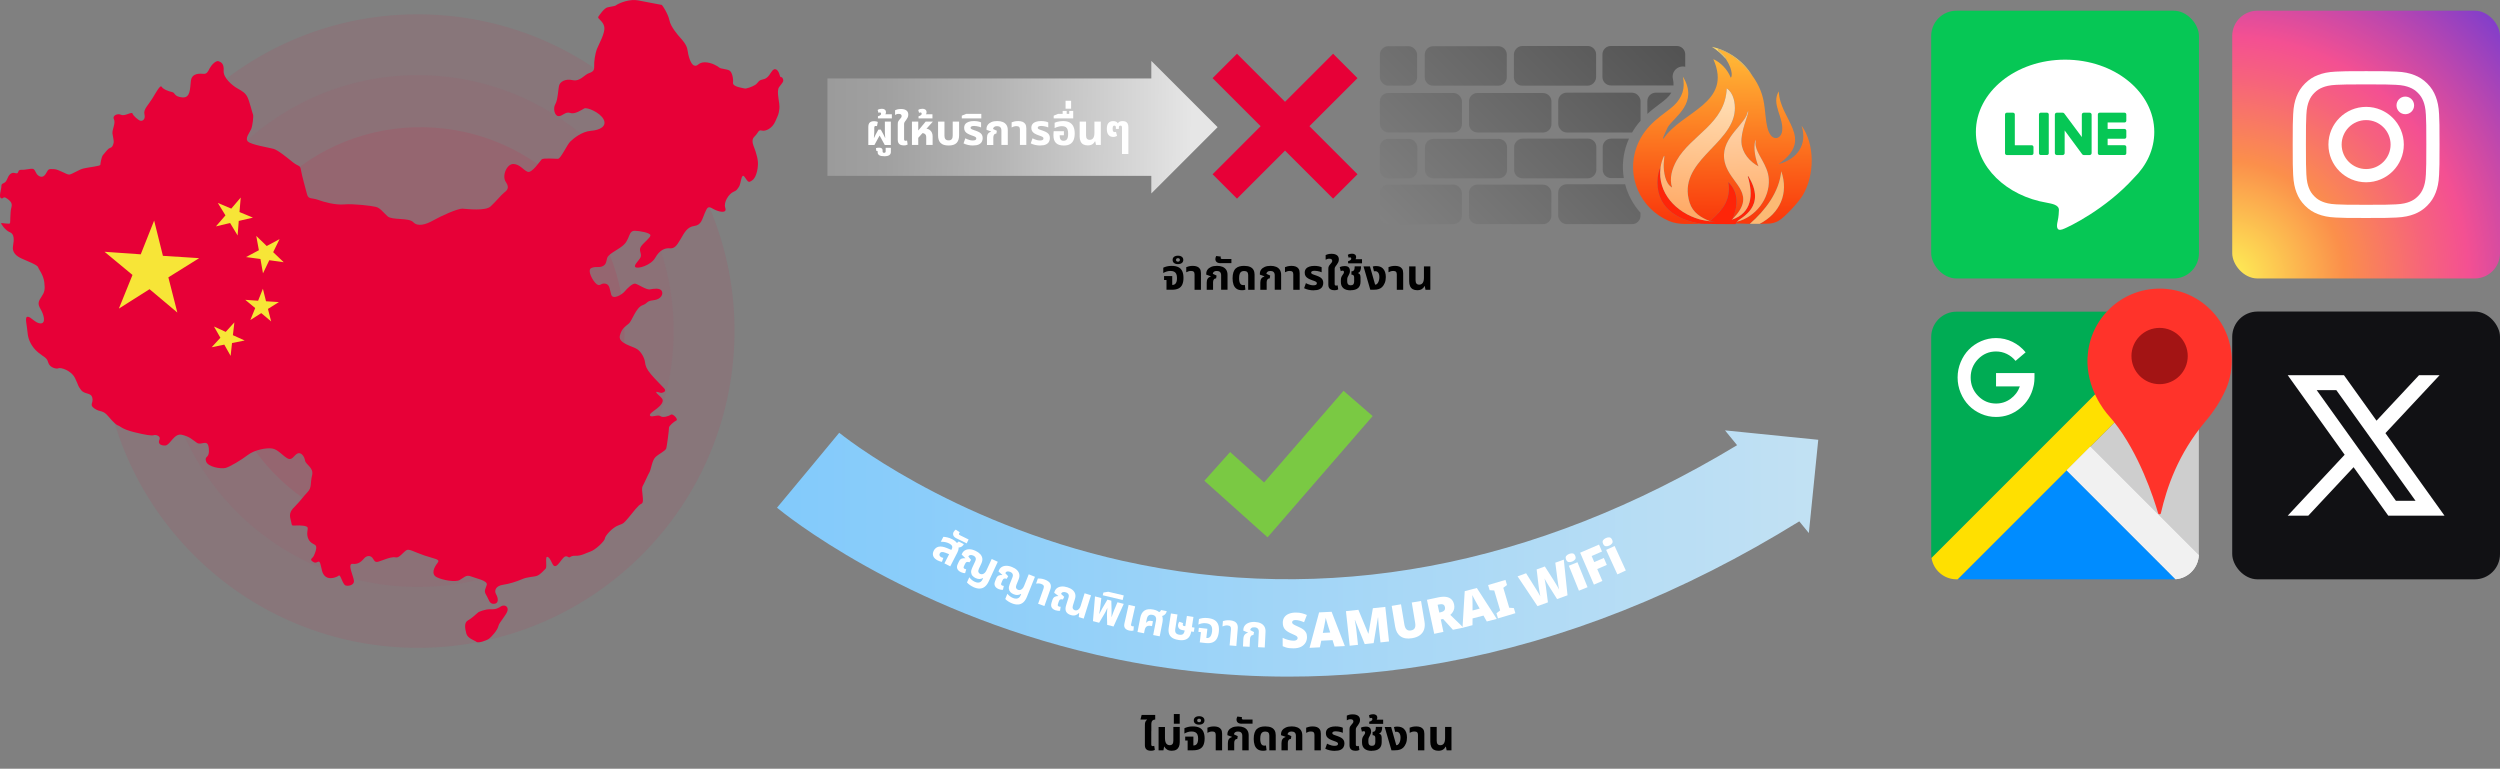 <svg xmlns="http://www.w3.org/2000/svg" xmlns:xlink="http://www.w3.org/1999/xlink" id="Layer_1" viewBox="0 0 1232.07 378.87"><rect x="0" y="0" width="1232.07" height="378.87" fill="#808080" stroke="none"/><defs><style>      .cls-1 {        fill: #f1f1f1;      }      .cls-2 {        fill: #00ac54;      }      .cls-3, .cls-4, .cls-5, .cls-6 {        fill: #e70037;      }      .cls-7 {        fill: url(#linear-gradient-8);      }      .cls-8 {        fill: url(#linear-gradient-7);      }      .cls-9 {        fill: url(#linear-gradient-5);      }      .cls-10 {        fill: url(#linear-gradient-6);      }      .cls-11 {        fill: url(#linear-gradient-9);      }      .cls-12 {        fill: url(#linear-gradient-4);      }      .cls-13 {        fill: url(#linear-gradient-3);      }      .cls-14 {        fill: url(#linear-gradient-2);      }      .cls-15 {        fill: #cecece;      }      .cls-16 {        fill: url(#linear-gradient);      }      .cls-17 {        fill: #f7e537;      }      .cls-18 {        fill: #ff332a;      }      .cls-4 {        opacity: .1;      }      .cls-5 {        opacity: .3;      }      .cls-6 {        opacity: .4;      }      .cls-19 {        fill: #008cff;      }      .cls-20 {        fill: #06c755;      }      .cls-21 {        fill: #ffe000;      }      .cls-22 {        fill: #fed96a;      }      .cls-23 {        fill: #fff;      }      .cls-24 {        fill: #7ac943;      }      .cls-25 {        fill: url(#linear-gradient-10);      }      .cls-26 {        fill: url(#linear-gradient-11);      }      .cls-27 {        fill: url(#linear-gradient-12);      }      .cls-28 {        fill: url(#linear-gradient-13);      }      .cls-29 {        fill: url(#linear-gradient-19);      }      .cls-30 {        fill: url(#linear-gradient-14);      }      .cls-31 {        fill: url(#linear-gradient-20);      }      .cls-32 {        fill: url(#linear-gradient-15);      }      .cls-33 {        fill: url(#linear-gradient-16);      }      .cls-34 {        fill: url(#linear-gradient-17);      }      .cls-35 {        fill: url(#linear-gradient-18);      }      .cls-36 {        fill: #fcba74;      }      .cls-37 {        fill: url(#Degradado_sin_nombre_3);      }      .cls-38 {        opacity: .2;      }      .cls-39 {        fill: #111114;      }      .cls-40 {        fill: #a31414;      }      .cls-41 {        fill: #fe2509;      }    </style><radialGradient id="Degradado_sin_nombre_3" data-name="Degradado sin nombre 3" cx="1096.8" cy="137.67" fx="1096.8" fy="137.67" r="243.99" gradientUnits="userSpaceOnUse"><stop offset="0" stop-color="#fef556"></stop><stop offset=".24" stop-color="#fb8f4b"></stop><stop offset=".41" stop-color="#f6627d"></stop><stop offset=".49" stop-color="#f45092"></stop><stop offset="1" stop-color="#192dff"></stop></radialGradient><linearGradient id="linear-gradient" x1="1933.48" y1="-293.08" x2="1931.21" y2="-88.2" gradientTransform="translate(112.83 141.34) scale(.38)" gradientUnits="userSpaceOnUse"><stop offset="0" stop-color="#ffb335"></stop><stop offset="1" stop-color="#f93a0c"></stop></linearGradient><linearGradient id="linear-gradient-2" x1="1904.48" y1="-247.86" x2="1892.87" y2="-99.18" gradientTransform="translate(112.83 141.34) scale(.38)" gradientUnits="userSpaceOnUse"><stop offset="0" stop-color="#ffdeb4"></stop><stop offset="1" stop-color="#ffab68"></stop></linearGradient><linearGradient id="linear-gradient-3" x1="1961.54" y1="-199.95" x2="1964.63" y2="-109.34" gradientTransform="translate(112.83 141.34) scale(.38)" gradientUnits="userSpaceOnUse"><stop offset="0" stop-color="#ffcea1"></stop><stop offset="1" stop-color="#ffb271"></stop></linearGradient><linearGradient id="linear-gradient-4" x1="521.42" y1="200.3" x2="842.13" y2="-120.42" gradientUnits="userSpaceOnUse"><stop offset="0" stop-color="#b3b3b3"></stop><stop offset="1" stop-color="#333"></stop></linearGradient><linearGradient id="linear-gradient-5" x1="537.99" y1="216.88" x2="858.71" y2="-103.84" xlink:href="#linear-gradient-4"></linearGradient><linearGradient id="linear-gradient-6" x1="538.47" y1="217.35" x2="859.18" y2="-103.37" xlink:href="#linear-gradient-4"></linearGradient><linearGradient id="linear-gradient-7" x1="560.89" y1="239.77" x2="881.6" y2="-80.95" xlink:href="#linear-gradient-4"></linearGradient><linearGradient id="linear-gradient-8" x1="580.98" y1="259.86" x2="901.7" y2="-60.85" xlink:href="#linear-gradient-4"></linearGradient><linearGradient id="linear-gradient-9" x1="560.49" y1="239.37" x2="881.2" y2="-81.35" xlink:href="#linear-gradient-4"></linearGradient><linearGradient id="linear-gradient-10" x1="544.27" y1="223.15" x2="864.99" y2="-97.56" xlink:href="#linear-gradient-4"></linearGradient><linearGradient id="linear-gradient-11" x1="581.98" y1="260.87" x2="902.7" y2="-59.85" xlink:href="#linear-gradient-4"></linearGradient><linearGradient id="linear-gradient-12" x1="561.03" y1="239.91" x2="881.74" y2="-80.8" xlink:href="#linear-gradient-4"></linearGradient><linearGradient id="linear-gradient-13" x1="604.98" y1="283.87" x2="925.7" y2="-36.85" xlink:href="#linear-gradient-4"></linearGradient><linearGradient id="linear-gradient-14" x1="583.05" y1="261.93" x2="903.76" y2="-58.79" xlink:href="#linear-gradient-4"></linearGradient><linearGradient id="linear-gradient-15" x1="593.02" y1="271.9" x2="913.73" y2="-48.82" xlink:href="#linear-gradient-4"></linearGradient><linearGradient id="linear-gradient-16" x1="559.95" y1="238.83" x2="880.67" y2="-81.88" xlink:href="#linear-gradient-4"></linearGradient><linearGradient id="linear-gradient-17" x1="582.84" y1="261.72" x2="903.56" y2="-58.99" xlink:href="#linear-gradient-4"></linearGradient><linearGradient id="linear-gradient-18" x1="597.72" y1="276.6" x2="918.43" y2="-44.11" xlink:href="#linear-gradient-4"></linearGradient><linearGradient id="linear-gradient-19" x1="397.97" y1="61.88" x2="587.59" y2="62.77" gradientUnits="userSpaceOnUse"><stop offset="0" stop-color="#999"></stop><stop offset=".2" stop-color="#a0a0a0"></stop><stop offset=".5" stop-color="#b5b5b5"></stop><stop offset=".87" stop-color="#d8d8d8"></stop><stop offset="1" stop-color="#e6e6e6"></stop></linearGradient><linearGradient id="linear-gradient-20" x1="382.93" y1="272.78" x2="896.09" y2="272.78" gradientUnits="userSpaceOnUse"><stop offset="0" stop-color="#82cafb"></stop><stop offset="1" stop-color="#c2e1f3"></stop></linearGradient></defs><g><g><g class="cls-38"><path class="cls-6" d="M361.63,173.63c-5.78,86.01-80.2,151.06-166.22,145.28-86.01-5.78-151.05-80.2-145.27-166.22C55.93,66.68,130.34,1.63,216.36,7.42c86.01,5.78,151.06,80.21,145.28,166.22Z"></path><path class="cls-5" d="M331.72,171.62c-4.67,69.5-64.8,122.05-134.29,117.37-69.49-4.67-122.04-64.79-117.37-134.29,4.67-69.49,64.8-122.05,134.29-117.38,69.49,4.67,122.05,64.8,117.37,134.29Z"></path></g><path class="cls-4" d="M307.59,170c-3.73,55.42-51.67,97.33-107.09,93.61-55.42-3.73-97.33-51.67-93.6-107.1,3.73-55.42,51.67-97.33,107.09-93.6,55.42,3.73,97.33,51.67,93.6,107.09Z"></path></g><g><path class="cls-3" d="M314.52.2c3.8.8,11.38,2.13,11.64,2.22.27.1,3.16,4.49,3.77,7.65.6,3.16,4.33,7.41,5.23,8.41.91,1,3.31,3.57,3.64,6.08.34,2.52,1.43,7.06,3.3,7.73,1.86.67,1.9-1.62,5.29-1.59,3.38.03,6.52,2.07,7.18,2.66.66.59,3.54.63,4.89,1.38,1.35.75,2.03,3.95,1.78,6.04-.26,2.08,5.31,2.65,5.84,2.84.53.19,3.72-.84,5.14-1.8,1.43-.95,1.51-2.23,3.37-2.58,1.85-.34,2.92-1.09,4.58-3.78,1.66-2.69,3.38-.98,4,1.32.63,2.3.87.41,1.59,1.9.72,1.49-.13,1.98-1.76,4.2-1.63,2.23.52,7.9.09,10.83-.43,2.93-.44,2.54-1.97,6.06-1.52,3.52-4.77,5.05-6.65,4.58-1.88-.48-1.54.91-3.67,2.98-2.13,2.08-.06,4.98.59,7.4.65,2.42.87,2.71,1.11,4.94.24,2.24-.46,7.44-2.64,9.09-2.17,1.64-2.15.79-3.9-1.55-1.75-2.34-1.67,3.43-2.87,4.98-1.2,1.55-.76,1.51-2.77,2.42-2.01.92-4.89,4.93-3.88,7.88,1.01,2.95-3.44,1.91-5.95.46-2.51-1.45-2.81-1.05-4.15,2.02-1.33,3.06-1.68,5.92-5.14,6.39-3.46.47-4.75,2.95-6.83,6.55-2.07,3.6-3.15,4.65-5.44,4.46-2.28-.19-4.93.95-7.01,4.67-2.08,3.71-8.67,5.65-9.81,4.59-1.14-1.05,2.54-3.68,2.74-5.42.19-1.74-1.2-3,.13-4.86,1.33-1.86,4.52-4.13,4.57-5.38.04-1.24-5.53-2.24-7.79-2.24-2.26,0-2.54,2.4-3.12,3.45-.58,1.05-.81,2.75-4.11,4.94-3.3,2.19-4.38,2.63-5.68,3.98-1.3,1.35-.48,3.63-2.43,4.86-1.95,1.23-3.47.12-5.91,1.08-2.44.96.72,6.67,2.54,8,1.82,1.33,1.95-.65,4.22-.26,2.27.39,2.15,2.71,2.94,5.41.79,2.7,5.29.04,6.56-1.47,1.27-1.51,3.94-4.21,5.32-3.92,1.38.29,5.51,3.17,7.25,2.82,1.74-.35,4.73-.81,5.72.66.99,1.47-.09,4.24-3.97,4.68-3.88.44-2.47,1.39-5.54,2.51-3.07,1.12-5.1,7.56-6.55,8.9-1.45,1.34-3.53,2.14-4.53,6.04-1,3.9,6.58,5.23,8.66,6.74,2.08,1.5,3.52,4.44,3.74,6.32.23,1.88.71,3.32,2.95,6,2.23,2.68,5.27,5.53,6.5,6.94,1.23,1.4-.21,1.97-1.12,2.18-.91.21-2.85-.97-2.79-.27.07.71,2.13,1.94,2.97,3.28.85,1.34-.72,3.26-2.57,4.69-1.85,1.43-4.24,2.87-3.36,3.67.88.8,3.91-.79,5.05.14,1.15.93,4.21-.03,5.15-.74.95-.72,3.77,2.36,2.69,2.86-1.09.51-3.7,2.63-3.65,3.57.06.94-1,8.87-1.32,10.13-.32,1.27-3.57,2.68-5.31,4.32-1.74,1.63-2.16,6.1-3.02,7.56-.86,1.46-2.26,4.87-3.32,6.78-1.06,1.92,1.22,7.85-.58,8.66-1.81.81-3.95,4.05-6.29,6.76-2.34,2.7-2.3,2.94-5.11,3.92-2.81.98-6.56,5.1-6.62,6.41-.06,1.31-4.67,5.67-7.09,6.47-2.42.81-4.44,2.19-7.41,2.1-2.97-.08-2.42,1.33-3.66.58-1.23-.75-1.95-.13-3.19,1.45-1.24,1.58-2.32,3.31-3.5,3.06-1.18-.25-1.83-4.01-3.38-4.52-1.54-.52-.04,4.9-1.04,5.85-1,.96-2.59,2.86-4.2,3.46-1.62.59-4.59.45-7.35,1.66-2.77,1.21-6.35,2.32-9.59,2.8-3.24.49-4.33,2.75-3.23,4.63,1.1,1.88,1.44,4.57-.98,4.72-2.42.15-2.5-2.11-3.87-4.32-1.37-2.21-.31-2.89.26-5.03.57-2.14-5.47-3.21-7.85-4.19-2.39-.98-3.48.74-5.57,1.84-2.1,1.11-8.26.07-11.23-1.42-2.98-1.48-1.26-4.99.35-6.98,1.61-1.99-1.23-1.95-6.48-3.74-5.25-1.79-7.48-3.46-8.9-2.54-1.42.92-3.53,3.85-5.06,3.51-1.54-.34-3.36.16-6.47,1.32-3.11,1.15-3.64,1.43-4.75-.55-1.11-1.98-3.15-1.77-4.37-.41-1.22,1.36-2.74,3.16-5.72,2.81-2.97-.36.57,6.54.6,8.49.03,1.95-2.55,2.59-4.08,2.18-1.53-.42-2.5-5.66-3.41-4.9-.9.75-4.31,2.12-6.42.58-2.12-1.54-1.93-4.29-2.71-6.56-.78-2.27-1.56.6-3.57-.79-2.01-1.38-.29-1.5.39-2.97.68-1.47,1.47-3.4,1.13-4.67-.34-1.27-2.54-.99-3.77-3.56-1.23-2.57-.11-4.72-.4-5.67-.29-.96-3.58-1.18-5.97-1.03-2.38.15-1.56.09-2.44-3.04-.88-3.13.35-4.61,2.56-6.8,2.21-2.19,3.81-4.57,5.9-6.72,2.09-2.16,1.19-4.44,2.15-8.19.95-3.75-3.15-5.23-3.48-7.28-.33-2.05-1.9-4.22-3.66-3.48-1.76.74-2.58,3.64-4.88,2.48-2.3-1.17-4.72-4.41-7.57-4.91-2.85-.5-8.84.69-12.05,3.16-3.2,2.47-9.04,5.97-11.14,6.45-2.1.48-8.65-.43-9.51-3.36-.85-2.94,1.9-1.08,1.4-6.25-.51-5.17-3.62-1.26-5.88-2.81-2.27-1.56-3.64-3.13-7.49-3.97-3.84-.84-5.68,5.19-8.1,5.3-2.42.11-3.74-1.03-2.88-2.84.86-1.81-1.77-2.61-2.77-2.25-1,.36-3.93-.07-9.79-1.51-5.86-1.45-6.92-3.04-7.69-3.21-.77-.17-2.25-1.36-4.99-4.62-2.74-3.26-3.85-1.82-6.71-3.76-2.87-1.94-.45-2.56-1.12-5.33-.67-2.77-3.75-1.46-5.58-3.88-1.82-2.42-.97-1.74-2.92-5.77-1.95-4.02-7.27-5.39-8.16-4.9-.89.48-4.34-.21-5.07-2.83-.72-2.62-2.01-2.51-5-5.01-2.98-2.5-4.89-5.93-5.18-9.73-.29-3.8-1.58-7.69.02-7.82,1.61-.13,3.83,3.33,6.48,3.28,2.65-.05,1.54-4.33-.11-7.09-1.65-2.76-.94-3.92.49-6.08,1.43-2.16,1.83-3.42,1.37-7.11-.45-3.69-2.77-6.37-3.12-7.49-.35-1.11-5.56-3.06-8.05-4.2-2.49-1.14-4.86-2.94-4.25-6.21.61-3.27.59-5.97-1.59-6.78-2.18-.81-4.63-4.38-4.25-4.49.38-.11,4.06.62,4.33.12.27-.51.05-5.43.64-7.51.59-2.08.15-3.08-2.02-4.65-2.17-1.57-1.72.35-3.01-.2-1.28-.55.24-4.63.19-6.15-.04-1.52,1.81-.79,2.68-3,.88-2.22,1.98-3.87,4.16-3.22,2.17.64.7-1.76,2.97-1.64,2.27.12,4.7-.79,5.81-.43,1.11.37,1.19,2.3,2.61,3.3,1.42,1,2.81.74,3.92-1.4,1.11-2.14,1.41-1.83,3.74-1.79,2.33.04,6.15,2.72,7.5,2.67,1.35-.06,4.6-2.41,7.12-3.02,2.52-.62,8.19-1.11,8.24-1.81s.53-4.05,1.41-4.93c.88-.88,2.19-3.04,3.44-3.39,1.25-.35,1.53-1.85,1.72-2.6.2-.75-.37-2.68-.6-4.51-.22-1.82,1.69-5.17.73-6.96-.96-1.79,1.67-3.1,3.54-2.24,1.87.86,5.28-1.72,5.62-.61.33,1.1,2.96,3.38,3.94,3.56.98.18,2.56-.67,1.94-3.17-.62-2.5,1.95-4.63,3.88-7.8,1.94-3.17,3.94-6.97,4.62-5.76.68,1.21,3.58,2.28,5.14,2.58,1.56.29.84,2.23,4.96,2.63,4.12.39,3.79-4.18,4.29-8.18.5-4,4.62-3.54,6.24-3.43,1.63.11,2.17-1.08,2.98-2.66.81-1.58,3.08-4.11,4.5-3.55,1.42.56,2.65,1.4,2.42,4.78s4.3,7.24,6.83,8.63c2.53,1.4,3.93,2.31,4.91,4.29.98,1.98,2.44,8,2.75,8.61.31.6-.19,5.42-.95,7.18-.76,1.76-3.16,4.52-1.58,6.08,1.59,1.57,10.19,2.96,12.55,3.59,2.35.63,6.83,4.43,9.65,6.66,2.83,2.23,3.54,1.17,3.95,3.83.4,2.65,2.35,9.38,2.99,11.94.64,2.55,2.35,1.62,5.31,2.69,2.97,1.08,8.58,2.68,13.05,2.28,4.46-.4,13.38.67,15.57,1.22,2.18.55,3.5,2.63,5.76,4.65,2.26,2.02,10.42.53,12.65,2.89,2.23,2.37,6.23,1.18,9.93-.91,3.7-2.09,11.96-5.91,14.46-5.74,2.5.17,11.19,1.22,13.74-1.12,2.55-2.34,5.29-5.72,6.53-6.68,1.23-.97,3.13-2.24,1-5.31-2.13-3.06.49-9.02,3.7-8.92,3.2.1,4.93,3.08,7.04,3.86,2.11.78,6.14-5.37,6.89-6.13s6.61-.26,8.02-.28c1.4-.02,4.49-6.94,6.06-8.47,1.57-1.53,5.71-4.99,10.23-5.33,4.52-.34,7.98-2.32,6.17-5.72-1.82-3.39-8.12-5.98-9.45-5.31-1.33.67-4.64,3.07-6.98,2.22-2.34-.86-3.91,1.78-5.83,1.59-1.91-.19-2.71-3.92-1.47-5.94,1.25-2.02,1.4-7.85,1.92-9.39.51-1.54,2.9-3.25,6.58-2.42,3.68.83,5.73-2.65,8.06-3.43,2.33-.78,2.68-1.69,2.58-3.56-.11-1.88.4-5.93,1.38-8.43.99-2.5,4.09-7.78,3.59-10.79-.5-3.01-3.58-4.04-2.93-5.04.65-1.01,3.04-4.41,4.63-4.65,1.59-.24,3.69-.76,3.69-.76,2.33-1.67,7.55-3.42,11.35-2.62ZM230.57,305.78c-1.94,1.12-1.4,3.95-.75,6.45.65,2.49,4.1,3.31,5,4.11.9.8,5.13-.75,6.2-1.57,1.07-.82,4.13-4.08,4.58-6.16.45-2.07,4.32-5.78,4.58-7.94.26-2.16-1.92-2.7-3.26-1.85-1.34.84-2.36,1.56-5.2,1.44-2.83-.11-5.91,1.42-5.91,1.42-2.54,2.14-3.3,2.99-5.24,4.1Z"></path><path class="cls-17" d="M75.97,108.71l4.32,17.37,17.86,1.14-15.18,9.47,4.43,17.34-13.7-11.51-15.12,9.57,6.71-16.59-13.78-11.42,17.85,1.26,6.6-16.63ZM127.22,148.21l-6.35-.45,4.9,4.06-2.39,5.9,5.38-3.41,4.87,4.1-1.58-6.17,5.4-3.37-6.35-.4-1.54-6.18-2.35,5.92ZM111.25,163.57l-5.79-2.65,3.16,5.53-4.31,4.69,6.23-1.3,3.12,5.55.69-6.33,6.24-1.26-5.81-2.61.73-6.32-4.28,4.71ZM113.97,102.81l-6.61-2.79,3.75,6.12-4.7,5.43,6.98-1.68,3.71,6.15.56-7.16,6.99-1.63-6.63-2.75.61-7.15-4.66,5.46ZM131.45,121.25l-5.16-4.99,1.29,7.06-6.34,3.37,7.12.95,1.25,7.07,3.11-6.47,7.11,1-5.2-4.96,3.15-6.45-6.32,3.41Z"></path></g></g><g><g><path class="cls-19" d="M1072.21,285.46c-.34.03-.68.04-1.03.04h-106.41l53.74-53.74,53.7,53.7Z"></path><path class="cls-15" d="M1083.65,166.63v106.42c0,.16,0,.32,0,.48l-53.44-53.44,53.45-53.45Z"></path><path class="cls-2" d="M1073.15,153.76l-54.64,54.64-11.68,11.68-54.93,54.93c-.1-.64-.15-1.3-.15-1.97v-106.97c0-6.88,5.58-12.47,12.47-12.47h106.97c.67,0,1.33.05,1.97.15Z"></path><path class="cls-1" d="M1083.64,273.52c-.24,6.32-5.18,11.43-11.43,11.94l-53.7-53.7,11.68-11.68,53.44,53.44Z"></path><path class="cls-21" d="M1083.65,166.07v.56l-53.45,53.45-11.68,11.68-53.74,53.74h-.56c-6.22,0-11.37-4.55-12.31-10.5l54.93-54.93,11.68-11.68,54.64-54.64c5.95.94,10.5,6.09,10.5,12.31Z"></path><path class="cls-18" d="M1064.54,142.24c-19.14-.11-34.79,14.91-35.71,33.8-.03,0-.04,0-.04,0-.76,15.34,8.35,26.47,10.48,28.85.81.91,1.61,1.83,2.37,2.79,12.63,15.78,19.76,37.77,21.96,45.31.2.68,1.18.66,1.34-.04,2.89-12.49,8.31-29.07,22.08-45.43,4.29-5.09,7-9.53,8.84-13.3.98-1.88,1.8-3.85,2.44-5.91.85-2.75,1.38-5.63,1.53-8.62h0c.04-.67.05-1.34.05-2.02-.06-19.46-15.88-35.32-35.34-35.43Z"></path><path class="cls-1" d="M1083.64,273.52c-.24,6.32-5.18,11.43-11.43,11.94l-53.7-53.7,11.68-11.68,53.44,53.44Z"></path><path class="cls-23" d="M983.69,183.86h18.96v2.2c0,1.2-.09,2.31-.27,3.31-.02.14-.06.35-.13.62-.07.27-.11.43-.11.46-.97,4.35-3.18,7.94-6.61,10.78-3.44,2.84-7.38,4.26-11.84,4.26-2.56,0-5.02-.51-7.36-1.54-2.34-1.02-4.36-2.4-6.04-4.14-1.69-1.73-3.03-3.8-4.03-6.2-1-2.4-1.5-4.92-1.5-7.56s.5-5.15,1.5-7.56c1-2.4,2.34-4.47,4.03-6.2,1.69-1.73,3.7-3.11,6.04-4.14,2.34-1.02,4.79-1.54,7.36-1.54,2.88,0,5.59.62,8.13,1.87,2.54,1.25,4.69,2.97,6.46,5.16l-4.96,4.22c-1.18-1.45-2.61-2.58-4.27-3.41-1.66-.82-3.45-1.23-5.36-1.23-3.45,0-6.39,1.26-8.83,3.76-2.44,2.51-3.66,5.53-3.66,9.07s1.22,6.56,3.66,9.07c2.44,2.51,5.38,3.76,8.83,3.76,2.67,0,5.07-.78,7.21-2.35,2.14-1.56,3.65-3.59,4.53-6.08h-11.73v-6.57s-.01-.03-.01-.03Z"></path><circle class="cls-40" cx="1064.31" cy="175.46" r="13.87"></circle></g><g><rect class="cls-20" x="951.74" y="5.27" width="131.97" height="131.97" rx="12.47" ry="12.47"></rect><path class="cls-23" d="M1061.69,65.03c0-19.68-19.68-35.63-43.96-35.63s-43.96,15.95-43.96,35.63c0,17.21,15.06,31.57,35.08,34.9h0c2.08.44,5.97.92,5.84,3.65-.03.9-.1,3.16-.64,5.5-.54,2.34-.68,5.04,2.45,3.93,3.14-1.11,21.35-10.05,35.09-25.25,0,0,0,0,0,0,6.31-6.17,10.1-14.09,10.1-22.73Z"></path><g><path class="cls-20" d="M1001.29,71.58h-8.33v-15.16c0-.49-.4-.88-.88-.88h-3.07c-.49,0-.88.4-.88.88v19.11c0,.49.4.88.88.88h12.27c.49,0,.88-.4.88-.88v-3.07c0-.49-.4-.88-.88-.88Z"></path><path class="cls-20" d="M1005.74,55.53h3.07c.49,0,.88.4.88.88v19.11c0,.49-.4.88-.88.88h-3.07c-.49,0-.88-.4-.88-.88v-19.11c0-.49.4-.88.88-.88Z"></path><path class="cls-20" d="M1047.03,60.36c.49,0,.88-.4.88-.88v-3.07c0-.49-.4-.88-.88-.88h-12.27c-.49,0-.88.4-.88.88v19.11c0,.49.4.88.88.88h12.27c.49,0,.88-.4.88-.88v-3.07c0-.49-.4-.88-.88-.88h-8.33v-3.19h8.33c.49,0,.88-.4.88-.88v-3.07c0-.49-.4-.88-.88-.88h-8.33v-3.19h8.33Z"></path><path class="cls-20" d="M1029.84,55.53h-2.89c-.54,0-.97.43-.97.97v11.04c-2.06-2.78-7.54-10.2-8.62-11.58-.03-.04-.06-.08-.1-.12,0,0,0,0,0,0h0c-.18-.19-.43-.31-.71-.31h-2.89c-.54,0-.97.43-.97.97v18.94c0,.54.43.97.97.97h2.89c.54,0,.97-.43.97-.97v-11.16c2.54,3.45,7.66,10.38,8.62,11.7.02.02.03.05.05.07,0,0,0,0,0,0h0c.18.22.45.36.76.36h2.89c.54,0,.97-.43.97-.97v-18.94c0-.54-.43-.97-.97-.97Z"></path></g></g><g><rect class="cls-39" x="1100.1" y="153.54" width="131.97" height="131.97" rx="12.47" ry="12.47"></rect><path class="cls-23" d="M1175.61,213.46l26.69-28.55h-10.14l-20.95,22.41-16.04-22.41h-27.72l28.06,39.2-28.06,30.02h10.14l22.32-23.88,17.09,23.88h27.72l-29.12-40.67ZM1141.73,192.26h9.67l39.04,54.54h-9.67l-39.04-54.54Z"></path></g><g><rect class="cls-37" x="1100.1" y="5.27" width="131.97" height="131.97" rx="12.46" ry="12.46"></rect><g><path class="cls-23" d="M1166.09,41.59c9.66,0,10.8.04,14.62.21,3.53.16,5.44.75,6.72,1.25,1.69.66,2.89,1.44,4.16,2.71,1.27,1.27,2.05,2.47,2.71,4.16.5,1.28,1.08,3.19,1.25,6.72.17,3.81.21,4.96.21,14.62s-.04,10.8-.21,14.62c-.16,3.53-.75,5.44-1.25,6.72-.66,1.69-1.44,2.89-2.71,4.16-1.27,1.27-2.47,2.05-4.16,2.71-1.28.5-3.19,1.09-6.72,1.25-3.81.17-4.96.21-14.62.21s-10.8-.04-14.62-.21c-3.53-.16-5.44-.75-6.72-1.25-1.69-.66-2.89-1.44-4.16-2.71-1.27-1.27-2.05-2.47-2.71-4.16-.5-1.27-1.08-3.19-1.25-6.72-.17-3.81-.21-4.96-.21-14.62s.04-10.8.21-14.62c.16-3.53.75-5.44,1.25-6.72.66-1.69,1.44-2.89,2.71-4.16,1.27-1.27,2.47-2.05,4.16-2.71,1.27-.5,3.19-1.09,6.72-1.25,3.81-.17,4.96-.21,14.62-.21M1166.09,35.07c-9.83,0-11.06.04-14.92.22-3.85.18-6.48.79-8.78,1.68-2.38.92-4.4,2.16-6.41,4.17-2.01,2.01-3.25,4.03-4.17,6.41-.89,2.3-1.51,4.93-1.68,8.78-.18,3.86-.22,5.09-.22,14.92s.04,11.06.22,14.92c.18,3.85.79,6.48,1.68,8.78.92,2.38,2.16,4.4,4.17,6.41,2.01,2.01,4.03,3.25,6.41,4.17,2.3.89,4.93,1.51,8.78,1.68,3.86.18,5.09.22,14.92.22s11.06-.04,14.92-.22c3.85-.18,6.48-.79,8.78-1.68,2.38-.92,4.4-2.16,6.41-4.17,2.01-2.01,3.25-4.03,4.17-6.41.89-2.3,1.51-4.93,1.68-8.78.18-3.86.22-5.09.22-14.92s-.04-11.06-.22-14.92c-.18-3.85-.79-6.48-1.68-8.78-.92-2.38-2.16-4.4-4.17-6.41-2.01-2.01-4.03-3.25-6.41-4.17-2.3-.89-4.93-1.51-8.78-1.68-3.86-.18-5.09-.22-14.92-.22"></path><path class="cls-23" d="M1166.09,52.67c-10.26,0-18.58,8.32-18.58,18.58s8.32,18.58,18.58,18.58,18.58-8.32,18.58-18.58-8.32-18.58-18.58-18.58M1166.09,83.31c-6.66,0-12.06-5.4-12.06-12.06s5.4-12.06,12.06-12.06,12.06,5.4,12.06,12.06-5.4,12.06-12.06,12.06"></path><path class="cls-23" d="M1189.74,51.94c0,2.4-1.94,4.34-4.34,4.34s-4.34-1.94-4.34-4.34,1.94-4.34,4.34-4.34,4.34,1.94,4.34,4.34"></path></g></g></g><g><path class="cls-16" d="M863.43,37.07c7.66,10.56,5.6,17.65,7.6,25.82,1.81,7.41,6.71,5.82,7.25,1.73.9-6.83-5.53-13.25-1.64-19.6.4,14.03,17.94,23.22-.09,35.83,9.06-2.33,14.38-9.55,11.31-18.91,6.75,9.37,6.39,24.56.6,34.28-1.97,3.3-8.86,10.91-12.09,12.69-3.09,1.71-5.84,1.28-9.15,1.38,9.98-5.2,14.42-15.04,10.62-25.9-.99,10.28-7.9,19.36-15.46,25.9-2.24.05-4.52-.19-6.73-.17-.07-.35.14-.63.35-.86,9.15-2.28,16.28-11.43,15.71-20.98-.43-7.17-6.12-12.05-6.56-17.27-.01-.12.22-3.29-.17-1.55-.88,3.87.14,8.88,1.64,12.52-4.28-2.28-8.04-6.63-8.38-11.66-.36-5.39,3.01-12.77,3.28-14.85.28-2.16-.67,1.15-.86,1.55-3.16,6.55-14.75,13.32-9.84,25.38,3.58,8.8,14.8,13.7,3.11,25.47,2.58-6.4,3.09-12.95-2.16-18.13,1.39,8.54-2.65,13.66-8.72,18.91-.05.56,5.6,1.44-.17.43-4.58-1.78-8.65-4.29-10.19-9.24-6.3-20.31,20.88-28.38,22.28-45.24.32-3.81-.61-8.84-3.97-11.05-.7,17.47-17.57,22.91-24.69,35.57-2.23,3.97-3.72,8.81-2.24,13.3-3.48-1.94-4.19-7.78-4.14-11.4.03-2.18,1.09-7.3-.86-1.55-.35,1.02-.55,2.13-.69,3.19-.62.35-1.29,3.95-1.38,4.92-1.35,14.11,8.98,20.87,21.59,22.71-5.48-.1-10.98.79-16.06-1.38-14.22-6.08-21.32-22.06-15.89-36.7,4.2-11.32,13.69-15.88,18.22-20.12,4.18-3.91,5.8-8.66,4.49-14.33,8,12.92-4.16,19.76-7.34,24.78-.36.58-2.44,5.23-2.42,5.53.02.21,0,.3.26.26,8.94-13.52,34.22-17.33,24.52-39.2,3.76,1.72,7.03,5.2,8.55,9.07.43.33,1.7-2.93-2.42-9.24-.06-.09.18-.25.17-.26-1.7-2.51-7.14-5.84-1.64-3.71,5.5,2.12,10.99,7.37,14.42,12.09Z"></path><path class="cls-22" d="M863.43,37.07c-3.43-4.72-8.92-9.96-14.42-12.09-5.5-2.13-.06,1.2,1.64,3.71,0,.01-.23.17-.17.26-2.02-2.24-4.22-4.3-6.82-5.87,8.13,1.73,15.39,6.95,19.77,13.99Z"></path><path class="cls-41" d="M818.36,82.66c-1.6,12.47,7.79,22.13,19.08,25.38,1.77.51,3.63.72,5.44,1.04,5.77,1.01.12.13.17-.43,6.07-5.25,10.11-10.37,8.72-18.91,5.25,5.19,4.74,11.73,2.16,18.13-.18.18-.36.24-.52.43,10.02-3.32,10.71-12.23,7.94-21.41l.26-.09c9.35,15.23-3.82,20.47-5.61,22.45-.21.23-.42.51-.35.86-.2,0-.36.34-.43.35-5.55.04-11.11-.07-16.66-.17-12.6-1.83-22.94-8.6-21.59-22.71.09-.97.76-4.57,1.38-4.92Z"></path><path class="cls-36" d="M867.23,110.29c-1.61.05-3.23-.04-4.84,0,7.56-6.55,14.47-15.62,15.46-25.9,3.8,10.86-.64,20.7-10.62,25.9Z"></path><path class="cls-14" d="M842.88,109.08c-1.81-.32-3.67-.53-5.44-1.04-11.29-3.25-20.68-12.92-19.08-25.38.14-1.07.34-2.18.69-3.19,1.96-5.75.89-.63.86,1.55-.05,3.62.67,9.46,4.14,11.4-1.47-4.49.01-9.33,2.24-13.3,7.12-12.66,23.99-18.11,24.69-35.57,3.36,2.21,4.29,7.24,3.97,11.05-1.4,16.86-28.57,24.93-22.28,45.24,1.53,4.95,5.61,7.46,10.19,9.24Z"></path><path class="cls-13" d="M856,109.25c1.79-1.98,14.97-7.22,5.61-22.45l-.26.09c2.77,9.18,2.07,18.09-7.94,21.41.16-.19.34-.25.52-.43,11.69-11.77.47-16.67-3.11-25.47-4.91-12.06,6.69-18.84,9.84-25.38.19-.4,1.14-3.71.86-1.55-.27,2.08-3.64,9.46-3.28,14.85.33,5.03,4.09,9.37,8.38,11.66-1.5-3.64-2.52-8.65-1.64-12.52.39-1.74.16,1.43.17,1.55.45,5.22,6.13,10.09,6.56,17.27.57,9.55-6.56,18.71-15.71,20.98Z"></path></g><g><rect class="cls-12" x="680.05" y="22.78" width="18.34" height="19.45" rx="4.13" ry="4.13"></rect><path class="cls-9" d="M706.28,42.23h32.18c2.28,0,4.13-1.86,4.13-4.13v-11.19c0-2.28-1.86-4.13-4.13-4.13h-32.18c-2.28,0-4.13,1.86-4.13,4.13v11.19c0,2.28,1.86,4.13,4.13,4.13Z"></path><rect class="cls-10" x="680.05" y="45.82" width="40.44" height="19.45" rx="4.13" ry="4.13"></rect><path class="cls-8" d="M738.31,68.44h-31.91c-2.28,0-4.13,1.86-4.13,4.13v11.19c0,2.28,1.86,4.13,4.13,4.13h32.18c2.28,0,4.13-1.86,4.13-4.13v-11.19c0-2.28-1.86-4.13-4.13-4.13h-.27Z"></path><path class="cls-7" d="M830.53,26.79v6.12c-.4-.1-.8-.15-1.21-.15-.64,0-1.28.12-1.9.38-2.27.93-3.52,3.36-2.97,5.74.26,1.15.36,2.22.3,3.23h-30.89c-2.27,0-4.13-1.85-4.13-4.13v-11.19c0-2.28,1.86-4.13,4.13-4.13h32.53c2.28,0,4.14,1.85,4.14,4.13Z"></path><path class="cls-11" d="M764.59,61.18v-11.19c0-2.01-1.46-3.69-3.37-4.05-.3-.07-.61-.12-.94-.12h-32.18c-2.28,0-4.13,1.86-4.13,4.13v11.19c0,2.01,1.46,3.69,3.37,4.05.3.07.61.12.94.12h32.18c2.28,0,4.13-1.86,4.13-4.13Z"></path><rect class="cls-25" x="680.01" y="68.44" width="18.5" height="19.45" rx="4.13" ry="4.13"></rect><path class="cls-26" d="M808.52,49.99v9.51c-1.49,1.69-2.92,3.61-4.18,5.81h-32.13c-1.45,0-2.72-.75-3.46-1.89-.5-.69-.81-1.52-.81-2.43v-11.19c0-2.28,1.86-4.13,4.13-4.13h32.18c1.45,0,2.73.76,3.47,1.89.5.69.8,1.52.8,2.43Z"></path><rect class="cls-27" x="680.01" y="90.98" width="40.44" height="19.45" rx="4.13" ry="4.13"></rect><path class="cls-28" d="M808.49,104.88v1.46c0,2.27-1.86,4.13-4.13,4.13h-32.18c-1.45,0-2.73-.76-3.46-1.9-.51-.68-.81-1.51-.81-2.42v-11.19c0-2.28,1.85-4.14,4.13-4.14h28.87c1.37,5.19,3.96,10.02,7.58,14.06Z"></path><path class="cls-30" d="M761.19,91.1c-.3-.07-.61-.12-.94-.12h-32.18c-2.28,0-4.13,1.86-4.13,4.13v11.19c0,2.01,1.46,3.69,3.37,4.05.3.07.61.12.94.12h32.18c2.28,0,4.13-1.86,4.13-4.13v-11.19c0-2.01-1.46-3.69-3.37-4.05Z"></path><path class="cls-32" d="M816.01,45.67h7.66c-.55.96-1.3,1.87-2.26,2.77-.89.84-2.14,1.78-3.58,2.87-1.82,1.37-3.89,2.93-5.96,4.82v-6.33c0-2.28,1.86-4.13,4.14-4.13Z"></path><path class="cls-33" d="M750.21,42.23h32.18c1.45,0,2.73-.76,3.47-1.91.46-.67.74-1.47.74-2.34v-11.19c0-2.28-1.86-4.13-4.13-4.13h-32.18c-1.45,0-2.73.76-3.47,1.9-.46.67-.74,1.47-.74,2.34v11.19c0,2.28,1.86,4.13,4.13,4.13Z"></path><path class="cls-34" d="M750.33,87.89h32.18c1.45,0,2.73-.76,3.47-1.91.46-.67.74-1.47.74-2.34v-11.19c0-2.28-1.86-4.13-4.13-4.13h-32.18c-1.45,0-2.73.76-3.47,1.9-.46.67-.74,1.47-.74,2.34v11.19c0,2.28,1.86,4.13,4.13,4.13Z"></path><path class="cls-35" d="M801.92,70.47c-2.12,5.72-2.6,11.67-1.66,17.3h-6.27c-2.28,0-4.13-1.85-4.13-4.13v-11.19c0-2.28,1.85-4.13,4.13-4.13h8.81c-.31.69-.6,1.41-.88,2.15Z"></path></g><polygon class="cls-29" points="600.07 62.67 567.4 30.01 567.4 38.67 407.79 38.67 407.79 86.67 567.4 86.67 567.4 95.34 600.07 62.67"></polygon><path class="cls-31" d="M865.43,213.64l-15.3-1.54,5.96,7.3c-49.91,30.1-100.74,50.09-151.58,59.57-50.6,9.44-101.49,8.57-151.26-2.57-85.58-19.16-139.13-62.69-139.66-63.12l-15.31,18.48-15.35,18.45c2.46,2.05,61.37,50.4,157.44,72.49,31.21,7.17,62.8,10.76,94.51,10.76,25.58,0,51.25-2.33,76.84-7.01,59.09-10.8,117.8-34.13,175.02-69.51l4.71,5.76.94-9.3,3.7-36.66-30.66-3.1Z"></path><polygon class="cls-3" points="669.01 38.51 656.99 26.49 633.3 50.17 609.62 26.49 597.6 38.51 621.28 62.19 597.6 85.88 609.62 97.9 633.3 74.22 656.99 97.9 669.01 85.88 645.32 62.19 669.01 38.51"></polygon><g><path class="cls-23" d="M462.12,276.21c-1.12-.58-1.85-1.29-2.18-2.13s-.25-1.75.25-2.72c.54-1.04,1.34-1.69,2.41-1.93,1.07-.24,2.45,0,4.13.69l2.6,1.09-1.09,2.11-2.28-.9c-.82-.32-1.45-.45-1.88-.37-.43.08-.74.31-.94.7-.2.39-.23.75-.07,1.08.15.33.43.59.84.8.16.08.32.14.5.19.17.05.33.09.49.11l-.69,1.97c-.29-.04-.62-.12-.99-.24s-.73-.28-1.1-.46ZM465.43,277.66l3.58-6.97c.32-.63.38-1.16.18-1.61s-.65-.85-1.35-1.22c-.68-.35-1.39-.59-2.14-.72s-1.43-.18-2.04-.15l1.25-2.43c.47.01,1.1.1,1.89.27.79.17,1.63.48,2.53.94.69.36,1.27.76,1.74,1.21.47.45.7.99.69,1.62.46.45.69.98.68,1.6s-.21,1.3-.61,2.07l-3.52,6.85-2.88-1.48ZM471.12,269.73l-.91-2.17c.54.08,1,.06,1.38-.04s.67-.33.87-.68l2.56,1.32c-.21.4-.49.75-.84,1.04-.35.29-.78.48-1.29.59-.51.1-1.1.09-1.77-.04Z"></path><path class="cls-23" d="M471.43,265.35c-.62-.3-1.06-.64-1.32-1-.26-.36-.4-.72-.41-1.08-.01-.36.06-.69.22-1.01.11-.22.26-.45.45-.67.19-.22.41-.42.65-.58l2.01,1.34c-.07.08-.14.16-.21.25s-.12.17-.16.25c-.09.18-.1.35-.04.51s.23.3.49.42l4.24,2.09-.94,1.92-4.97-2.45Z"></path><path class="cls-23" d="M479.68,289.3c-.6-.28-1.17-.61-1.72-1s-1.02-.81-1.42-1.27l1.17-2.54c.25.37.6.77,1.07,1.18.46.42.99.76,1.59,1.04.57.26,1.1.4,1.59.42.49.01.92-.11,1.31-.37.39-.26.71-.67.97-1.23l.27-.58-.14-.06c-.43.26-.94.41-1.53.46s-1.27-.1-2.01-.44c-.67-.31-1.19-.7-1.58-1.17-.39-.47-.6-1.03-.65-1.67s.12-1.37.5-2.18l1.55-3.36c.21-.47.3-.87.26-1.22-.04-.35-.17-.65-.4-.9-.22-.25-.52-.46-.88-.62-.51-.23-.98-.32-1.41-.25-.43.07-.77.31-1,.74l1.35,1.64-.8,1.21c-.5-.21-.93-.27-1.28-.17-.35.1-.66.43-.91.97l-.56,1.22c-.13.29-.17.53-.1.72.07.19.24.34.52.47.12.05.25.1.38.14.14.04.26.06.37.06l-.54,1.91c-.31.02-.65-.02-1-.1-.35-.08-.71-.21-1.07-.37-.57-.26-1.03-.59-1.36-.97-.33-.38-.53-.81-.59-1.3-.06-.49.04-1.02.31-1.59l.6-1.3c.36-.79.8-1.29,1.32-1.5.52-.21,1.13-.27,1.83-.18l.06-.07-1.82-1.78.24-.52c.31-.68.79-1.2,1.41-1.56.63-.36,1.38-.54,2.26-.52s1.85.27,2.9.76c.99.46,1.76,1,2.34,1.62.57.63.92,1.33,1.03,2.1.11.77-.04,1.6-.45,2.5l-1.24,2.68c-.29.64-.37,1.16-.22,1.57.15.41.43.71.85.9.39.18.77.22,1.15.13.38-.09.74-.29,1.08-.61.34-.32.63-.75.88-1.28l2.58-5.59,3,1.38-4.44,9.61c-.55,1.19-1.2,2.08-1.95,2.67-.75.6-1.6.91-2.55.93-.95.02-1.99-.23-3.14-.76Z"></path><path class="cls-23" d="M498.68,297.32c-.61-.25-1.2-.55-1.77-.91-.57-.36-1.06-.76-1.49-1.2l1.04-2.59c.27.36.64.73,1.12,1.12.48.39,1.03.71,1.64.96.58.23,1.12.35,1.61.33s.92-.16,1.29-.43.67-.7.9-1.27l.24-.59-.14-.06c-.41.28-.91.46-1.51.53-.59.08-1.27-.03-2.03-.34-.68-.27-1.23-.63-1.64-1.08-.41-.45-.66-.99-.73-1.63-.08-.64.05-1.37.38-2.2l1.37-3.43c.19-.48.26-.89.2-1.24-.06-.35-.21-.64-.44-.88s-.54-.43-.91-.58c-.52-.21-.99-.27-1.42-.18-.43.09-.75.35-.96.79l1.43,1.57-.74,1.25c-.51-.19-.94-.22-1.29-.1-.35.12-.63.46-.86,1.02l-.5,1.25c-.12.3-.14.54-.06.72.08.18.26.33.54.44.12.05.25.09.39.12s.26.04.37.04l-.44,1.93c-.31.03-.65.02-1-.04-.35-.06-.71-.17-1.08-.31-.59-.23-1.05-.53-1.41-.9s-.57-.79-.65-1.27,0-1.02.23-1.6l.53-1.33c.32-.8.74-1.33,1.24-1.56.51-.24,1.11-.33,1.81-.27l.05-.07-1.91-1.69.21-.53c.28-.69.72-1.24,1.33-1.64.61-.4,1.35-.61,2.23-.63.88-.03,1.86.17,2.93.61,1.01.4,1.81.9,2.42,1.5.61.6.99,1.28,1.14,2.04.15.76.05,1.6-.32,2.51l-1.1,2.74c-.26.65-.31,1.18-.13,1.58.17.4.47.68.89.85.39.16.78.18,1.16.07s.73-.33,1.05-.67c.32-.34.59-.78.81-1.32l2.29-5.72,3.06,1.23-3.93,9.82c-.49,1.21-1.09,2.14-1.81,2.77s-1.55.99-2.5,1.06c-.95.07-2-.13-3.17-.6Z"></path><path class="cls-23" d="M511.61,297.55l2.67-7.5c.21-.58.22-1.05.05-1.41-.18-.36-.57-.65-1.18-.86-.46-.16-.9-.25-1.32-.26-.42-.01-.83.01-1.23.08l.89-2.49c.35-.03.83-.01,1.43.04.6.06,1.28.22,2.02.49.76.27,1.39.62,1.9,1.05.51.43.84.96.99,1.6s.07,1.41-.25,2.31l-2.87,8.06-3.11-1.11Z"></path><path class="cls-23" d="M520.3,300.81c-.6-.19-1.09-.45-1.47-.78-.38-.33-.63-.74-.75-1.21s-.08-1.01.1-1.62l.43-1.37c.26-.83.63-1.38,1.12-1.66.49-.28,1.08-.41,1.79-.41l.05-.08-2.03-1.54.17-.55c.22-.71.62-1.29,1.2-1.73s1.3-.71,2.18-.8c.88-.1,1.87.03,2.97.38,1.04.32,1.88.76,2.53,1.31.65.55,1.08,1.2,1.29,1.95.21.75.17,1.59-.12,2.53l-.99,3.15c-.21.67-.21,1.2-.01,1.59.2.39.52.65.95.78.41.13.79.12,1.16-.02s.7-.39,1-.75c.3-.36.53-.82.71-1.38l1.95-6.21,3.15.99-3.6,11.5-2.44-.76.21-1.92-.17-.05c-.44.51-1,.86-1.68,1.06-.69.2-1.45.17-2.29-.09-1.15-.36-1.92-.93-2.31-1.72-.39-.79-.38-1.84.03-3.16l1.17-3.74c.15-.49.19-.91.1-1.25-.08-.34-.25-.62-.51-.84-.25-.22-.57-.39-.95-.5-.53-.17-1.01-.19-1.43-.07-.42.12-.72.41-.89.86l1.55,1.45-.64,1.3c-.52-.15-.95-.15-1.29,0s-.6.51-.78,1.08l-.4,1.28c-.1.31-.1.55,0,.72s.28.31.58.4c.13.04.26.07.4.09.14.02.26.03.38.01l-.29,1.96c-.31.06-.64.07-1,.03-.36-.04-.73-.11-1.1-.23Z"></path><path class="cls-23" d="M538.64,306.12l1.01-12.19,3.11.81-.49,4.26c-.05.35-.11.83-.2,1.44-.09.61-.21,1.31-.35,2.1l.06.02c.26-.49.5-.94.71-1.35.21-.41.41-.77.59-1.1.18-.32.34-.6.48-.84l2.2-3.75,1.94.5.1,4.34c0,.27,0,.6,0,.97s0,.79,0,1.25c0,.46-.02.97-.04,1.52l.06.02c.27-.76.51-1.43.72-2.01.2-.58.38-1.03.52-1.35l1.67-3.95,3.09.8-5.04,11.15-3.13-.81-.11-5.1c0-.59.02-1.13.07-1.61s.09-.97.15-1.47l-.09-.02c-.14.31-.28.61-.4.89s-.27.58-.42.88c-.15.3-.34.63-.56,1l-2.6,4.39-3.04-.79Z"></path><path class="cls-23" d="M543.47,293.37l.32-1.35,2.38-.39,7.64,1.81-.53,2.25-9.81-2.32Z"></path><path class="cls-23" d="M556.49,310.75c-.64-.15-1.17-.37-1.56-.67-.4-.3-.67-.68-.8-1.14-.14-.46-.14-1,0-1.61l2.09-9.23,3.22.73-2,8.84c-.06.27-.05.49.05.64.09.16.27.26.53.32.11.03.24.04.37.04.13,0,.26,0,.39-.02l-.17,2.13c-.3.08-.64.12-1,.11-.36,0-.73-.05-1.12-.14Z"></path><path class="cls-23" d="M560.59,311.46l1.37-7.02c.32-1.66,1.01-2.83,2.06-3.53,1.05-.7,2.53-.86,4.44-.49.82.16,1.53.41,2.12.76s1,.83,1.22,1.46c.63.39,1.01.93,1.15,1.61s.13,1.47-.04,2.35l-1.37,7-3.22-.63,1.38-7.06c.15-.76.09-1.4-.18-1.91-.27-.51-.8-.84-1.59-.99s-1.41-.05-1.86.32c-.45.37-.74.94-.89,1.7l-.37,1.88.06.03c.4-.5.8-.81,1.21-.92.41-.11.95-.1,1.61.03l.52.1-.47,2.42-.52-.1c-.71-.14-1.27-.12-1.7.05-.43.17-.75.44-.96.81s-.37.8-.46,1.29l-.29,1.47-3.22-.63ZM571.68,303.78l-1.48-1.83c.54-.08.98-.22,1.32-.43.34-.21.55-.51.65-.89l2.83.55c-.09.45-.26.86-.52,1.23s-.62.68-1.08.92c-.46.24-1.03.39-1.71.45Z"></path><path class="cls-23" d="M580.77,315.38c-1.32-.2-2.36-.56-3.12-1.09-.76-.52-1.27-1.2-1.53-2.03s-.3-1.8-.13-2.91l1.07-7.02,3.24.5-1.1,7.2c-.12.8-.03,1.43.28,1.89.31.46.88.76,1.72.89.81.12,1.42.02,1.83-.31.41-.33.67-.92.8-1.76l1.1-7.2,3.24.5-1.07,7.02c-.17,1.12-.5,2.03-1,2.74-.5.71-1.18,1.2-2.05,1.48-.87.27-1.97.31-3.29.11ZM582.93,310.57c-.68-.1-1.21-.3-1.57-.58-.36-.29-.6-.62-.7-1s-.13-.75-.07-1.11c.04-.26.12-.53.23-.81s.26-.49.43-.65l1.88.69c-.06.08-.1.17-.14.28-.04.11-.07.21-.08.31-.03.19,0,.36.1.52.09.16.24.25.45.28l5.22.8-.32,2.11-5.42-.83Z"></path><path class="cls-23" d="M591.28,316.57l.57-5.03-1.25-.14.23-2.01,4.2.48-.52,4.55.15.02c.48.05.91-.03,1.28-.25.37-.22.68-.58.91-1.08.23-.5.4-1.14.49-1.93.1-.9.06-1.64-.14-2.2-.19-.56-.53-.99-1-1.28-.47-.29-1.07-.48-1.8-.56-.76-.09-1.46-.06-2.09.08-.64.14-1.21.33-1.73.57l.31-2.73c.51-.19,1.14-.34,1.89-.45s1.6-.11,2.55,0c1.41.16,2.54.52,3.37,1.07.83.55,1.4,1.31,1.72,2.28.32.97.4,2.14.24,3.53-.15,1.3-.47,2.38-.96,3.25-.49.87-1.2,1.48-2.12,1.85-.92.37-2.1.47-3.54.31l-2.78-.32Z"></path><path class="cls-23" d="M606,318.07l.66-7.94c.05-.61-.06-1.07-.32-1.37-.26-.3-.71-.48-1.36-.53-.48-.04-.93-.01-1.34.09s-.8.23-1.17.39l.22-2.63c.33-.12.8-.23,1.4-.33s1.29-.11,2.08-.05c.8.07,1.51.24,2.11.53s1.06.72,1.37,1.29c.31.58.43,1.34.35,2.29l-.7,8.53-3.29-.27Z"></path><path class="cls-23" d="M612.57,318.59l.18-3.67c.05-.92.26-1.62.65-2.1.39-.48.93-.81,1.61-.98l.03-.09-2.31-.97.03-.57c.04-.72.28-1.37.73-1.95.46-.58,1.1-1.03,1.95-1.35.84-.32,1.86-.45,3.05-.39,1.11.05,2.06.27,2.85.66.79.38,1.39.93,1.8,1.63.41.7.59,1.57.54,2.61l-.38,7.69-3.3-.16.37-7.49c.04-.73-.13-1.29-.5-1.68-.37-.39-.91-.6-1.61-.63-.67-.03-1.19.08-1.54.35-.35.27-.55.61-.6,1.02l1.91,1-.31,1.42c-.53,0-.93.17-1.21.51-.28.34-.44.81-.47,1.41l-.19,3.89-3.3-.16Z"></path><path class="cls-23" d="M644.12,314.04c0,.93-.22,1.81-.69,2.64-.47.83-1.19,1.52-2.17,2.04-.98.53-2.25.79-3.82.8-.78,0-1.47-.03-2.05-.1-.58-.07-1.13-.18-1.65-.34-.51-.16-1.04-.36-1.59-.61l-.03-4.13c.93.46,1.87.81,2.82,1.05.95.24,1.8.36,2.57.36.46,0,.84-.06,1.13-.18.29-.11.5-.27.65-.46s.21-.41.21-.65c0-.3-.11-.56-.32-.77-.21-.21-.54-.42-.99-.64-.45-.22-1.05-.5-1.81-.83-.64-.28-1.22-.58-1.73-.9-.51-.32-.95-.67-1.32-1.07-.36-.4-.64-.86-.84-1.4s-.29-1.17-.3-1.91c0-1.1.26-2.03.8-2.78.54-.75,1.29-1.31,2.26-1.69.97-.38,2.09-.58,3.37-.58,1.12,0,2.13.11,3.03.35s1.7.52,2.41.84l-1.39,3.58c-.74-.33-1.46-.59-2.18-.79s-1.37-.29-1.98-.29c-.4,0-.73.05-.98.15-.26.1-.44.23-.56.4s-.18.36-.18.57c0,.27.11.51.32.72.21.21.56.43,1.05.68s1.16.56,2.01.93c.83.36,1.54.76,2.13,1.2s1.04.95,1.35,1.55c.32.6.48,1.35.48,2.24Z"></path><path class="cls-23" d="M657.72,318.65l-1-3.17-5.56.28-.7,3.26-5.08.26,4.71-17.47,6.16-.31,6.53,16.9-5.06.26ZM654.68,308.97c-.1-.3-.23-.73-.4-1.29-.17-.56-.35-1.14-.52-1.74-.17-.6-.31-1.09-.41-1.47-.04.39-.12.87-.23,1.45s-.21,1.16-.32,1.72c-.11.57-.2,1.04-.28,1.43l-.6,2.84,3.64-.19-.89-2.77Z"></path><path class="cls-23" d="M672.58,317.43l-4.81-11.89h-.09c.07.33.14.75.23,1.29.09.54.19,1.12.29,1.74.1.62.18,1.23.25,1.82l.8,7.4-4.08.44-1.85-17.04,6.13-.66,4.87,11.71h.1s2.17-12.49,2.17-12.49l6.13-.66,1.84,17.04-4.22.46-.81-7.47c-.06-.54-.11-1.12-.16-1.73-.05-.61-.09-1.2-.12-1.75-.03-.55-.05-.99-.07-1.31h-.1s-2.11,12.62-2.11,12.62l-4.39.48Z"></path><path class="cls-23" d="M702.03,306.35c.24,1.42.17,2.7-.19,3.83-.36,1.13-1.04,2.07-2.02,2.82s-2.29,1.26-3.92,1.53c-2.34.39-4.21.09-5.64-.9-1.42-.99-2.32-2.58-2.68-4.77l-1.71-10.27,4.59-.77,1.65,9.92c.2,1.2.57,2.03,1.11,2.49.54.46,1.24.62,2.11.48.63-.11,1.12-.31,1.47-.61.35-.3.57-.72.67-1.25.1-.54.08-1.21-.06-2.01l-1.65-9.9,4.57-.76,1.7,10.18Z"></path><path class="cls-23" d="M708.73,294.42c1.52-.33,2.82-.41,3.91-.25,1.09.16,1.97.55,2.63,1.17.66.62,1.11,1.48,1.35,2.57.14.67.16,1.32.06,1.93-.11.61-.32,1.18-.65,1.71-.33.53-.75,1.02-1.28,1.48l6.44,6.25-5.14,1.1-4.85-5.34-1.15.25,1.31,6.1-4.53.97-3.59-16.76,5.49-1.18ZM709.39,297.86l-.89.19.82,3.83.84-.18c.69-.15,1.22-.42,1.6-.82s.49-.99.32-1.77c-.08-.36-.22-.65-.43-.88-.21-.22-.5-.37-.88-.44-.37-.07-.83-.04-1.38.08Z"></path><path class="cls-23" d="M732.73,306.28l-1.62-2.9-5.39,1.4-.03,3.33-4.92,1.28,1.09-18.06,5.97-1.55,9.81,15.23-4.9,1.27ZM727.8,297.41c-.15-.27-.37-.67-.65-1.18s-.57-1.05-.86-1.6c-.29-.55-.53-1-.7-1.36.03.39.06.88.07,1.47.01.59.02,1.18.03,1.75,0,.58.02,1.06.02,1.46v2.91s3.52-.92,3.52-.92l-1.43-2.53Z"></path><path class="cls-23" d="M746.81,302.21l-8.56,2.54-.75-2.53,1.82-1.39-2.92-9.82-2.27-.15-.75-2.53,8.56-2.54.75,2.53-1.82,1.37,2.92,9.82,2.28.17.75,2.53Z"></path><path class="cls-23" d="M770.68,275.83l1.84,17.55-5.15,1.86-4.07-6.47c-.08-.12-.21-.33-.38-.63-.17-.29-.38-.63-.61-1.01-.23-.38-.45-.75-.65-1.12-.2-.37-.37-.68-.49-.94.07.28.14.63.21,1.05.07.42.15.84.22,1.27.07.43.13.82.18,1.16.05.34.08.58.1.73l.98,7.58-5.15,1.86-9.81-14.68,4.2-1.52,4.68,7.45c.12.18.28.44.49.78.21.34.43.71.67,1.1s.46.77.68,1.14c.22.37.39.69.52.95-.1-.47-.21-1.02-.33-1.64-.11-.62-.22-1.25-.31-1.89-.09-.64-.18-1.23-.25-1.79-.07-.55-.13-1.01-.17-1.37l-.78-6.61,4.04-1.46,3.58,5.6c.19.29.43.67.73,1.15.3.48.62,1,.96,1.56s.67,1.11.98,1.66c.32.55.58,1.03.78,1.45-.09-.39-.18-.89-.28-1.48s-.19-1.18-.27-1.75c-.09-.57-.15-1-.19-1.3l-1.14-8.75,4.2-1.52Z"></path><path class="cls-23" d="M773.3,272.99c.61-.25,1.19-.33,1.74-.26.55.07.98.48,1.29,1.24.29.73.27,1.31-.08,1.75s-.83.79-1.43,1.03c-.62.25-1.21.34-1.75.25-.54-.08-.96-.49-1.25-1.21-.31-.76-.29-1.35.04-1.78.34-.43.82-.77,1.44-1.02ZM777.42,277.09l4.97,12.3-4.25,1.72-4.97-12.3,4.25-1.72Z"></path><path class="cls-23" d="M789.72,286.31l-4.19,1.81-6.79-15.73,9.3-4.01,1.47,3.42-5.11,2.21,1.29,3,4.72-2.03,1.47,3.42-4.72,2.04,2.55,5.91Z"></path><path class="cls-23" d="M791.42,265.17c.6-.27,1.17-.39,1.73-.34.56.04,1.01.44,1.35,1.18.33.71.33,1.3,0,1.76s-.79.82-1.38,1.1c-.61.28-1.19.39-1.74.33-.54-.06-.98-.44-1.31-1.16-.34-.74-.35-1.33-.04-1.78.32-.44.78-.81,1.39-1.09ZM795.72,269.09l5.53,12.06-4.17,1.91-5.53-12.06,4.17-1.91Z"></path></g><g><path class="cls-23" d="M427.93,71.44v-8.95c0-.71.12-1.27.37-1.68s.58-.69,1.02-.85c.43-.16.93-.24,1.49-.24.39,0,.74.04,1.05.12.31.08.56.17.76.26l-.42,2.06c-.11-.03-.22-.05-.34-.06-.11-.01-.2-.02-.27-.02-.27,0-.45.07-.56.21-.1.14-.16.34-.16.61v1.95c0,.35-.01.77-.04,1.25-.03.48-.08,1.09-.15,1.82h.1c.28-.66.53-1.19.75-1.58.22-.4.41-.75.58-1.06l.78-1.41h1.18l.78,1.41c.2.34.36.64.5.91.14.27.27.54.4.81.13.27.27.57.42.92h.11c-.07-.73-.12-1.33-.15-1.82-.03-.48-.04-.9-.04-1.25v-4.91h2.94v11.51h-3l-2.5-4.58h-.08l-2.5,4.58h-3Z"></path><path class="cls-23" d="M435.8,77c-1.13,0-1.96-.17-2.48-.5-.52-.34-.78-.78-.78-1.32v-.36c0-.24-.06-.38-.19-.43s-.29-.04-.5.01l-.15-1.41c.2-.08.45-.14.76-.17s.56-.04.76-.04c.62,0,1.06.11,1.33.34.27.22.41.54.41.95v.48c0,.24.05.42.16.56.1.13.3.2.58.2.29,0,.5-.07.61-.2.11-.13.17-.32.17-.56v-1.7h2.56v2.04c0,.69-.26,1.21-.78,1.57s-1.34.55-2.46.55Z"></path><path class="cls-23" d="M432.67,58.35v-1.05c.2-.06.41-.13.65-.23.24-.1.45-.23.63-.4.18-.17.27-.38.27-.63,0-.2-.06-.35-.17-.46-.11-.11-.25-.17-.42-.17-.11,0-.23.02-.36.06s-.24.08-.34.13l-.4-1.41c.28-.24.63-.4,1.04-.47.41-.08.76-.12,1.04-.12.63,0,1.12.15,1.48.44.36.29.54.73.54,1.3,0,.31-.08.59-.24.86-.16.27-.41.48-.75.65l-.08-.55h3.97v2.04h-6.87Z"></path><path class="cls-23" d="M445.37,71.65c-.63,0-1.16-.1-1.6-.29-.43-.2-.76-.49-.99-.89-.22-.4-.34-.9-.34-1.5v-7.77c0-.36.02-.67.07-.9.05-.24.14-.46.28-.68.14-.22.34-.48.61-.79.28-.32.51-.6.69-.84.18-.24.27-.51.27-.82s-.12-.58-.35-.77c-.23-.19-.59-.28-1.08-.28-.38,0-.71.05-1.01.15-.29.1-.56.22-.8.38v-2.33c.2-.11.55-.24,1.06-.39.51-.15,1.13-.22,1.86-.22,1.11,0,1.98.23,2.62.69.64.46.97,1.15.97,2.08,0,.56-.11,1.05-.33,1.47s-.44.79-.68,1.11c-.22.31-.42.56-.58.77s-.28.41-.36.62c-.08.21-.12.49-.12.84v7.31c0,.27.06.46.18.59s.3.19.54.19c.11,0,.23-.01.37-.04.13-.03.25-.06.37-.1l.29,2.02c-.27.14-.57.25-.9.32-.34.07-.69.1-1.07.1Z"></path><path class="cls-23" d="M449.43,71.44v-11.51h3.11v4.3h.08l3.57-4.3h3.47v.1l-7.12,7.9v3.51h-3.11ZM456.47,71.44v-3.8c0-.74-.21-1.28-.64-1.61s-1.05-.49-1.86-.49l1.85-2.18c.84,0,1.54.17,2.1.5.56.34.98.79,1.27,1.35.29.57.43,1.21.43,1.94v4.28h-3.15Z"></path><path class="cls-23" d="M452.68,58.35v-1.05c.2-.06.41-.13.65-.23.24-.1.45-.23.63-.4s.27-.38.27-.63c0-.2-.06-.35-.17-.46s-.25-.17-.42-.17c-.11,0-.23.02-.36.06s-.24.08-.34.13l-.4-1.41c.28-.24.63-.4,1.04-.47.41-.08.76-.12,1.04-.12.63,0,1.12.15,1.48.44.36.29.54.73.54,1.3,0,.31-.08.59-.24.86-.16.27-.41.48-.75.65l-.08-.55h3.97v2.04h-6.87Z"></path><path class="cls-23" d="M467.5,71.71c-1.82,0-3.14-.42-3.96-1.27-.82-.85-1.23-2.08-1.23-3.69v-6.83h3.15v6.99c0,.74.16,1.31.49,1.69s.84.58,1.54.58,1.21-.19,1.54-.58.49-.95.49-1.69v-6.99h3.15v6.83c0,1.61-.41,2.84-1.23,3.69-.82.85-2.14,1.27-3.96,1.27Z"></path><path class="cls-23" d="M479.57,71.71c-.83,0-1.66-.09-2.49-.27-.83-.18-1.57-.44-2.22-.78l.88-2.5c.28.15.62.32,1.01.48s.82.31,1.28.42.93.17,1.41.17c.56,0,.98-.08,1.27-.24.29-.16.43-.41.43-.75,0-.25-.09-.46-.28-.62-.19-.16-.47-.32-.83-.46-.36-.15-.8-.3-1.3-.47-.74-.27-1.38-.55-1.91-.86-.53-.31-.94-.69-1.23-1.13-.29-.45-.43-1.01-.43-1.68,0-.77.2-1.4.59-1.89s.95-.86,1.66-1.1,1.55-.37,2.5-.37c.78,0,1.49.06,2.12.19s1.12.29,1.47.48v2.48c-.24-.11-.55-.22-.93-.34s-.8-.21-1.24-.28c-.44-.08-.86-.12-1.27-.12-.57,0-1.01.08-1.3.23s-.44.37-.44.65c0,.22.1.41.3.57s.5.3.89.43.86.3,1.41.49c.73.25,1.34.53,1.85.84.5.31.89.69,1.14,1.13s.39,1,.39,1.66-.14,1.22-.43,1.77c-.29.55-.77,1-1.46,1.34-.69.34-1.63.51-2.83.51Z"></path><path class="cls-23" d="M474,58.33v-1.32l2.12-.88h7.5v2.21h-9.62Z"></path><path class="cls-23" d="M486.41,71.44v-3.51c0-.88.17-1.56.52-2.04s.85-.81,1.49-1.01l.02-.08-2.25-.82v-.55c0-.69.2-1.32.61-1.89s1-1.03,1.8-1.38c.79-.34,1.75-.51,2.89-.51,1.06,0,1.98.17,2.75.49.77.33,1.37.82,1.79,1.47s.64,1.47.64,2.47v7.35h-3.15v-7.16c0-.7-.19-1.22-.56-1.58-.37-.35-.89-.52-1.57-.52s-1.13.14-1.45.41c-.32.27-.5.61-.53,1l1.87.86-.23,1.37c-.5.03-.88.21-1.13.55s-.38.79-.38,1.37v3.72h-3.15Z"></path><path class="cls-23" d="M502.65,71.44v-7.6c0-.59-.14-1.02-.41-1.28-.27-.27-.72-.4-1.33-.4-.46,0-.89.06-1.27.19s-.75.28-1.08.46v-2.52c.31-.14.74-.28,1.3-.42.56-.14,1.22-.21,1.97-.21s1.45.11,2.05.34c.59.22,1.06.6,1.41,1.12.34.52.51,1.24.51,2.15v8.17h-3.15Z"></path><path class="cls-23" d="M512.68,71.71c-.83,0-1.66-.09-2.49-.27s-1.57-.44-2.22-.78l.88-2.5c.28.15.62.32,1.01.48.39.17.82.31,1.28.42.46.11.93.17,1.41.17.56,0,.98-.08,1.27-.24s.43-.41.43-.75c0-.25-.09-.46-.28-.62-.19-.16-.47-.32-.83-.46-.36-.15-.8-.3-1.3-.47-.74-.27-1.38-.55-1.91-.86-.53-.31-.94-.69-1.23-1.13-.29-.45-.43-1.01-.43-1.68,0-.77.2-1.4.59-1.89.39-.49.94-.86,1.66-1.1.71-.25,1.55-.37,2.5-.37.78,0,1.49.06,2.12.19s1.12.29,1.47.48v2.48c-.24-.11-.55-.22-.93-.34-.39-.11-.8-.21-1.24-.28-.44-.08-.86-.12-1.27-.12-.57,0-1.01.08-1.3.23s-.44.37-.44.65c0,.22.1.41.3.57.2.15.5.3.89.43.39.13.86.3,1.41.49.73.25,1.34.53,1.85.84.5.31.88.69,1.14,1.13.26.45.39,1,.39,1.66s-.14,1.22-.43,1.77c-.29.55-.77,1-1.46,1.34-.69.34-1.63.51-2.83.51Z"></path><path class="cls-23" d="M524.21,71.71c-1.71,0-2.98-.42-3.8-1.25-.83-.83-1.24-2.07-1.24-3.71,0-.28.01-.62.03-1.02.02-.4.05-.75.09-1.06h5.04v2h-2.08v.29c0,.56.07,1.02.21,1.38.14.36.35.62.64.79s.65.25,1.08.25c.48,0,.88-.11,1.21-.32s.58-.57.76-1.07.26-1.2.26-2.08c0-.83-.09-1.51-.28-2.07-.19-.55-.5-.97-.95-1.25-.44-.28-1.05-.42-1.82-.42-.42,0-.85.04-1.3.14-.45.09-.87.21-1.27.35-.4.14-.75.29-1.04.46v-2.62c.31-.17.69-.31,1.14-.44s.95-.22,1.48-.29,1.06-.11,1.58-.11c1.36,0,2.45.25,3.29.75s1.44,1.2,1.83,2.11.58,1.99.58,3.23-.19,2.36-.56,3.25c-.37.89-.96,1.56-1.75,2.03s-1.84.69-3.13.69Z"></path><path class="cls-23" d="M519.29,58.33v-1.32l2.12-.88h7.5v2.21h-9.62ZM523.7,57.05v-2.37h2v2.37h-2ZM526.94,57.05v-2.37h1.97v2.37h-1.97Z"></path><path class="cls-23" d="M525.14,53.57v-3.91h2.73v3.91h-2.73Z"></path><path class="cls-23" d="M536.01,71.65c-.85,0-1.57-.17-2.15-.49-.58-.33-1.02-.82-1.32-1.48s-.45-1.46-.45-2.42v-7.33h3.15v6.78c0,.77.15,1.33.46,1.68.31.35.76.53,1.34.53.74,0,1.32-.28,1.72-.85.41-.57.61-1.45.61-2.64v-5.5h3.15v11.51h-2.39l-.34-1.76h-.19c-.24.56-.65,1.03-1.23,1.41-.58.38-1.37.57-2.36.57Z"></path><path class="cls-23" d="M552.95,75.89v-13.04c0-.34-.06-.58-.19-.72s-.31-.22-.57-.22-.45.07-.58.22-.2.39-.2.72v.69h-1.47v-.69c0-.34-.07-.58-.21-.72-.14-.15-.33-.22-.57-.22-.28,0-.49.12-.62.35-.13.23-.2.63-.2,1.21,0,.6.08,1.02.25,1.26s.41.36.73.36c.11,0,.22,0,.34-.03.11-.02.22-.05.32-.09l.55,1.97c-.21.14-.47.27-.79.38-.32.11-.68.17-1.1.17-.99,0-1.77-.33-2.33-1-.56-.66-.84-1.66-.84-2.97,0-1.39.29-2.37.86-2.96.57-.59,1.32-.88,2.25-.88.53,0,1,.09,1.41.26.41.17.7.45.88.83h.06c.2-.38.49-.65.89-.83.4-.17.88-.26,1.44-.26.52,0,.99.08,1.42.25s.77.48,1.03.92c.26.45.39,1.09.39,1.91v13.15h-3.15Z"></path></g><g><path d="M564.24,360.37v-3.07c0-.53.05-.96.15-1.29.1-.33.23-.6.4-.81s.34-.38.53-.52l-.02-.08h-3.25l.59-2.27h6.68v2.27c-.52,0-.97.17-1.34.5s-.57.95-.57,1.85v3.42h-3.15ZM567.16,369.99c-.63,0-1.16-.1-1.6-.29-.43-.2-.76-.49-.99-.89s-.34-.9-.34-1.5v-9.03h3.15v8.65c0,.27.06.46.18.59.12.13.3.19.56.19.11,0,.23-.01.36-.04.13-.03.25-.06.36-.1l.29,2.02c-.27.14-.57.25-.9.32-.34.07-.69.1-1.07.1Z"></path><path d="M577.57,369.99c-.99,0-1.79-.19-2.4-.57-.61-.38-1.04-.86-1.29-1.45h-.17l-.34,1.81h-2.39v-11.51h3.15v5.5c0,.8.09,1.45.27,1.96.18.51.45.89.8,1.14.35.25.77.38,1.26.38.59,0,1.04-.18,1.34-.53.31-.35.46-.91.46-1.68v-6.78h3.15v7.48c0,.91-.14,1.68-.43,2.31-.29.63-.72,1.11-1.29,1.44-.57.33-1.28.49-2.12.49Z"></path><path d="M578.5,356.67v-4.77h2.9v4.77h-2.9Z"></path><path d="M585.3,369.78v-4.83h-1.2v-1.93h4.03v4.37h.15c.46,0,.86-.13,1.19-.38.33-.25.58-.63.75-1.12s.25-1.12.25-1.88c0-.87-.12-1.56-.37-2.07-.25-.51-.61-.88-1.08-1.1-.48-.22-1.06-.34-1.76-.34s-1.39.1-1.97.3-1.11.44-1.58.72v-2.62c.46-.24,1.04-.45,1.74-.63s1.5-.27,2.42-.27c1.36,0,2.46.22,3.31.65s1.47,1.09,1.88,1.97c.41.88.61,1.99.61,3.32,0,1.25-.19,2.31-.56,3.18s-.97,1.54-1.81,1.98-1.94.67-3.33.67h-2.67Z"></path><path d="M590.95,357.13c-.8,0-1.43-.18-1.91-.55-.48-.36-.71-.87-.71-1.53s.24-1.17.71-1.53c.48-.36,1.11-.55,1.91-.55s1.44.18,1.92.55c.48.36.72.88.72,1.53s-.24,1.17-.72,1.53c-.48.36-1.12.55-1.92.55ZM590.95,355.92c.31,0,.55-.08.71-.23s.25-.36.25-.63-.08-.48-.25-.63c-.17-.15-.41-.23-.71-.23s-.53.08-.69.23c-.17.15-.25.36-.25.63s.08.48.25.63.4.23.69.23Z"></path><path d="M599.14,369.78v-7.6c0-.59-.14-1.02-.41-1.28-.27-.27-.72-.4-1.33-.4-.46,0-.89.06-1.27.19-.39.13-.75.28-1.08.46v-2.52c.31-.14.74-.28,1.3-.42.56-.14,1.22-.21,1.97-.21s1.45.11,2.05.34c.59.22,1.06.6,1.41,1.12.34.52.51,1.24.51,2.15v8.17h-3.15Z"></path><path d="M605.13,369.78v-3.51c0-.88.17-1.56.52-2.04s.85-.81,1.49-1.01l.02-.08-2.25-.82v-.55c0-.69.2-1.32.61-1.89s1-1.03,1.8-1.38c.79-.34,1.75-.51,2.89-.51,1.06,0,1.98.17,2.75.49.77.33,1.37.82,1.79,1.47s.64,1.47.64,2.47v7.35h-3.15v-7.16c0-.7-.19-1.22-.56-1.58-.37-.35-.89-.52-1.57-.52s-1.13.14-1.45.41c-.32.27-.5.61-.53,1l1.87.86-.23,1.37c-.5.03-.88.21-1.13.55s-.38.79-.38,1.37v3.72h-3.15Z"></path><path d="M611.99,356.67c-.66,0-1.18-.1-1.55-.29-.38-.2-.65-.44-.81-.75-.16-.3-.24-.62-.24-.96,0-.24.04-.49.1-.77.07-.27.18-.53.32-.77l2.29.29c-.03.1-.05.2-.07.3-.02.1-.03.2-.03.28,0,.2.06.35.18.45.12.11.32.16.6.16h4.51v2.04h-5.29Z"></path><path d="M622.47,369.99c-1.13,0-2.04-.25-2.71-.75s-1.16-1.18-1.45-2.06-.44-1.88-.44-3.01c0-1.22.14-2.23.41-3.03.27-.8.66-1.43,1.17-1.89s1.1-.78,1.8-.97c.69-.19,1.45-.28,2.28-.28,1.26,0,2.27.18,3.02.53.76.35,1.3.85,1.65,1.49.34.64.51,1.4.51,2.27v7.5h-3.15v-7.25c0-.66-.16-1.16-.47-1.5-.31-.34-.84-.51-1.56-.51-.49,0-.92.1-1.29.3-.37.2-.66.56-.86,1.08-.2.52-.3,1.26-.3,2.23,0,.66.06,1.24.19,1.74s.33.9.62,1.18c.29.28.67.42,1.17.42.15,0,.3-.01.45-.03.15-.02.28-.04.39-.07l.29,2.35c-.22.1-.49.17-.81.21-.32.04-.61.06-.89.06Z"></path><path d="M631.55,369.78v-3.51c0-.88.17-1.56.52-2.04s.85-.81,1.49-1.01l.02-.08-2.25-.82v-.55c0-.69.2-1.32.61-1.89s1-1.03,1.8-1.38c.79-.34,1.75-.51,2.89-.51,1.06,0,1.98.17,2.75.49.77.33,1.37.82,1.79,1.47s.64,1.47.64,2.47v7.35h-3.15v-7.16c0-.7-.19-1.22-.56-1.58-.37-.35-.89-.52-1.57-.52s-1.13.14-1.45.41c-.32.27-.5.61-.53,1l1.87.86-.23,1.37c-.5.03-.88.21-1.13.55s-.38.79-.38,1.37v3.72h-3.15Z"></path><path d="M647.8,369.78v-7.6c0-.59-.14-1.02-.41-1.28-.27-.27-.72-.4-1.33-.4-.46,0-.89.06-1.27.19-.39.13-.75.28-1.08.46v-2.52c.31-.14.74-.28,1.3-.42.56-.14,1.22-.21,1.97-.21s1.45.11,2.05.34c.59.22,1.06.6,1.41,1.12.34.52.51,1.24.51,2.15v8.17h-3.15Z"></path><path d="M657.84,370.05c-.83,0-1.66-.09-2.49-.27s-1.57-.44-2.22-.78l.88-2.5c.28.15.62.32,1.01.48.39.17.82.31,1.28.42.46.11.93.17,1.41.17.56,0,.98-.08,1.27-.24s.43-.41.43-.75c0-.25-.09-.46-.28-.62-.19-.16-.47-.32-.83-.46-.36-.15-.8-.3-1.3-.47-.74-.27-1.38-.55-1.91-.86-.53-.31-.94-.69-1.23-1.13-.29-.45-.43-1.01-.43-1.68,0-.77.2-1.4.59-1.89.39-.49.94-.86,1.66-1.1.71-.25,1.55-.37,2.5-.37.78,0,1.49.06,2.12.19s1.12.29,1.47.48v2.48c-.24-.11-.55-.22-.93-.34-.39-.11-.8-.21-1.24-.28-.44-.08-.86-.12-1.27-.12-.57,0-1.01.08-1.3.23s-.44.37-.44.65c0,.22.1.41.3.57.2.15.5.3.89.43.39.13.86.3,1.41.49.73.25,1.34.53,1.85.84.5.31.88.69,1.14,1.13.26.45.39,1,.39,1.66s-.14,1.22-.43,1.77c-.29.55-.77,1-1.46,1.34-.69.34-1.63.51-2.83.51Z"></path><path d="M668,369.99c-.63,0-1.16-.1-1.6-.29-.43-.2-.76-.49-.99-.89-.22-.4-.34-.9-.34-1.5v-7.77c0-.36.02-.67.07-.9.05-.24.14-.46.28-.68.14-.22.34-.48.61-.79.28-.32.51-.6.69-.84.18-.24.27-.51.27-.82s-.12-.58-.35-.77c-.23-.19-.59-.28-1.08-.28-.38,0-.71.05-1.01.15-.29.1-.56.22-.8.38v-2.33c.2-.11.55-.24,1.06-.39.51-.15,1.13-.22,1.86-.22,1.11,0,1.98.23,2.62.69.64.46.97,1.15.97,2.08,0,.56-.11,1.05-.33,1.47s-.44.79-.68,1.11c-.22.31-.42.56-.58.77s-.28.41-.36.62c-.08.21-.12.49-.12.84v7.31c0,.27.06.46.18.59s.3.19.54.19c.11,0,.23-.01.37-.04.13-.03.25-.06.37-.1l.29,2.02c-.27.14-.57.25-.9.32-.34.07-.69.1-1.07.1Z"></path><path d="M676.09,370.05c-1.6,0-2.8-.35-3.62-1.06s-1.23-1.73-1.23-3.06v-.82c0-.57.07-1.05.2-1.43s.31-.72.54-1.03c.22-.31.41-.58.56-.83.15-.25.22-.5.22-.77,0-.25-.06-.43-.18-.54-.12-.1-.28-.16-.47-.16-.14,0-.28.02-.43.06-.15.04-.31.1-.49.19l-.5-1.97c.39-.21.82-.35,1.27-.43s.86-.12,1.21-.12c.62,0,1.11.1,1.48.29s.64.48.81.84.25.8.25,1.3c0,.43-.06.82-.19,1.14-.13.33-.29.67-.48,1.02-.18.32-.34.62-.47.9s-.2.69-.2,1.22v.8c0,.46.07.84.2,1.13s.33.51.6.64c.27.13.58.2.94.2.6,0,1.03-.17,1.29-.49.26-.33.39-.77.39-1.33v-2.04c0-.42-.09-.75-.28-1-.19-.24-.51-.37-.96-.37h-.1v-1.66h.13c.43,0,.76-.12.97-.36s.35-.54.41-.91c.06-.37.09-.76.09-1.17h3.13c0,.85-.11,1.56-.34,2.12-.22.56-.62.94-1.18,1.13v.08c.34.1.59.25.78.45.18.2.31.45.38.72.07.28.11.59.11.92v2.14c0,1.39-.41,2.43-1.22,3.14-.81.71-2.01,1.06-3.59,1.06Z"></path><path d="M674.8,356.73v-1.05c.2-.06.41-.13.65-.23.24-.1.45-.23.63-.4.18-.17.27-.38.27-.63,0-.2-.06-.35-.17-.46-.11-.11-.25-.17-.42-.17-.11,0-.23.02-.36.06s-.24.08-.34.13l-.4-1.41c.28-.24.63-.4,1.04-.47.41-.08.76-.12,1.04-.12.63,0,1.12.15,1.48.44.36.29.54.73.54,1.3,0,.31-.08.59-.24.86-.16.27-.41.48-.75.65l-.08-.55h3.97v2.04h-6.87Z"></path><path d="M685.75,369.78l-3.34-11.51h3.17l2.54,8.97h.13c.22,0,.43-.06.63-.19.2-.13.36-.29.5-.5.28-.39.49-.86.63-1.4.14-.54.21-1.07.21-1.61,0-.94-.18-1.66-.54-2.16-.36-.5-.85-.76-1.48-.76-.13,0-.24,0-.35.02-.11.01-.2.04-.28.08l-.59-2.42c.32-.1.63-.16.91-.18.29-.02.52-.03.7-.03.74,0,1.39.1,1.93.29s1.02.49,1.41.88c.49.48.86,1.07,1.1,1.79s.37,1.52.37,2.42c0,1.13-.18,2.12-.54,2.97-.36.85-.79,1.52-1.29,2-.42.41-.95.73-1.59.97-.64.24-1.51.36-2.61.36h-1.64Z"></path><path d="M698.81,369.78v-7.6c0-.59-.14-1.02-.41-1.28-.27-.27-.72-.4-1.33-.4-.46,0-.89.06-1.27.19-.39.13-.75.28-1.08.46v-2.52c.31-.14.74-.28,1.3-.42.56-.14,1.22-.21,1.97-.21s1.45.11,2.05.34c.59.22,1.06.6,1.41,1.12.34.52.51,1.24.51,2.15v8.17h-3.15Z"></path><path d="M708.82,369.99c-.85,0-1.57-.17-2.15-.49-.58-.33-1.02-.82-1.32-1.48s-.45-1.46-.45-2.42v-7.33h3.15v6.78c0,.77.15,1.33.46,1.68.31.35.76.53,1.34.53.74,0,1.32-.28,1.72-.85.41-.57.61-1.45.61-2.64v-5.5h3.15v11.51h-2.39l-.34-1.76h-.19c-.24.56-.65,1.03-1.23,1.41-.58.38-1.37.57-2.36.57Z"></path></g><g><path d="M574.88,142.81v-4.83h-1.2v-1.93h4.03v4.37h.15c.46,0,.86-.13,1.19-.38.33-.25.58-.63.75-1.12s.25-1.12.25-1.88c0-.87-.12-1.56-.37-2.07-.25-.51-.61-.88-1.08-1.1-.48-.22-1.06-.34-1.76-.34s-1.39.1-1.97.3-1.11.44-1.58.72v-2.62c.46-.24,1.04-.45,1.74-.63s1.5-.27,2.42-.27c1.36,0,2.46.22,3.31.65s1.47,1.09,1.88,1.97c.41.88.61,1.99.61,3.32,0,1.25-.19,2.31-.56,3.18s-.97,1.54-1.81,1.98-1.94.67-3.33.67h-2.67Z"></path><path d="M580.52,130.17c-.8,0-1.43-.18-1.91-.55-.48-.36-.71-.87-.71-1.53s.24-1.17.71-1.53c.48-.36,1.11-.55,1.91-.55s1.44.18,1.92.55c.48.36.72.88.72,1.53s-.24,1.17-.72,1.53c-.48.36-1.12.55-1.92.55ZM580.52,128.95c.31,0,.55-.08.71-.23s.25-.36.25-.63-.08-.48-.25-.63c-.17-.15-.41-.23-.71-.23s-.53.08-.69.23c-.17.15-.25.36-.25.63s.08.48.25.63.4.23.69.23Z"></path><path d="M588.71,142.81v-7.6c0-.59-.14-1.02-.41-1.28-.27-.27-.72-.4-1.33-.4-.46,0-.89.06-1.27.19-.39.13-.75.28-1.08.46v-2.52c.31-.14.74-.28,1.3-.42.56-.14,1.22-.21,1.97-.21s1.45.11,2.05.34c.59.22,1.06.6,1.41,1.12.34.52.51,1.24.51,2.15v8.17h-3.15Z"></path><path d="M594.7,142.81v-3.51c0-.88.17-1.56.52-2.04s.85-.81,1.49-1.01l.02-.08-2.25-.82v-.55c0-.69.2-1.32.61-1.89s1-1.03,1.8-1.38c.79-.34,1.75-.51,2.89-.51,1.06,0,1.98.17,2.75.49.77.33,1.37.82,1.79,1.47s.64,1.47.64,2.47v7.35h-3.15v-7.16c0-.7-.19-1.22-.56-1.58-.37-.35-.89-.52-1.57-.52s-1.13.14-1.45.41c-.32.27-.5.61-.53,1l1.87.86-.23,1.37c-.5.03-.88.21-1.13.55s-.38.79-.38,1.37v3.72h-3.15Z"></path><path d="M601.57,129.71c-.66,0-1.18-.1-1.55-.29-.38-.2-.65-.44-.81-.75-.16-.3-.24-.62-.24-.96,0-.24.04-.49.1-.77.07-.27.18-.53.32-.77l2.29.29c-.03.1-.05.2-.07.3-.02.1-.03.2-.03.28,0,.2.06.35.18.45.12.11.32.16.6.16h4.51v2.04h-5.29Z"></path><path d="M612.05,143.02c-1.13,0-2.04-.25-2.71-.75s-1.16-1.18-1.45-2.06-.44-1.88-.44-3.01c0-1.22.14-2.23.41-3.03.27-.8.66-1.43,1.17-1.89s1.1-.78,1.8-.97c.69-.19,1.45-.28,2.28-.28,1.26,0,2.27.18,3.02.53.76.35,1.3.85,1.65,1.49.34.64.51,1.4.51,2.27v7.5h-3.15v-7.25c0-.66-.16-1.16-.47-1.5-.31-.34-.84-.51-1.56-.51-.49,0-.92.1-1.29.3-.37.2-.66.56-.86,1.08-.2.52-.3,1.26-.3,2.23,0,.66.06,1.24.19,1.74s.33.9.62,1.18c.29.28.67.42,1.17.42.15,0,.3-.01.45-.03.15-.02.28-.04.39-.07l.29,2.35c-.22.1-.49.17-.81.21-.32.04-.61.06-.89.06Z"></path><path d="M621.12,142.81v-3.51c0-.88.17-1.56.52-2.04s.85-.81,1.49-1.01l.02-.08-2.25-.82v-.55c0-.69.2-1.32.61-1.89s1-1.03,1.8-1.38c.79-.34,1.75-.51,2.89-.51,1.06,0,1.98.17,2.75.49.77.33,1.37.82,1.79,1.47s.64,1.47.64,2.47v7.35h-3.15v-7.16c0-.7-.19-1.22-.56-1.58-.37-.35-.89-.52-1.57-.52s-1.13.14-1.45.41c-.32.27-.5.61-.53,1l1.87.86-.23,1.37c-.5.03-.88.21-1.13.55s-.38.79-.38,1.37v3.72h-3.15Z"></path><path d="M637.37,142.81v-7.6c0-.59-.14-1.02-.41-1.28-.27-.27-.72-.4-1.33-.4-.46,0-.89.06-1.27.19-.39.13-.75.28-1.08.46v-2.52c.31-.14.74-.28,1.3-.42.56-.14,1.22-.21,1.97-.21s1.45.11,2.05.34c.59.22,1.06.6,1.41,1.12.34.52.51,1.24.51,2.15v8.17h-3.15Z"></path><path d="M647.41,143.09c-.83,0-1.66-.09-2.49-.27s-1.57-.44-2.22-.78l.88-2.5c.28.15.62.32,1.01.48.39.17.82.31,1.28.42.46.11.93.17,1.41.17.56,0,.98-.08,1.27-.24s.43-.41.43-.75c0-.25-.09-.46-.28-.62-.19-.16-.47-.32-.83-.46-.36-.15-.8-.3-1.3-.47-.74-.27-1.38-.55-1.91-.86-.53-.31-.94-.69-1.23-1.13-.29-.45-.43-1.01-.43-1.68,0-.77.2-1.4.59-1.89.39-.49.94-.86,1.66-1.1.71-.25,1.55-.37,2.5-.37.78,0,1.49.06,2.12.19s1.12.29,1.47.48v2.48c-.24-.11-.55-.22-.93-.34-.39-.11-.8-.21-1.24-.28-.44-.08-.86-.12-1.27-.12-.57,0-1.01.08-1.3.23s-.44.37-.44.65c0,.22.1.41.3.57.2.15.5.3.89.43.39.13.86.3,1.41.49.73.25,1.34.53,1.85.84.5.31.88.69,1.14,1.13.26.45.39,1,.39,1.66s-.14,1.22-.43,1.77c-.29.55-.77,1-1.46,1.34-.69.34-1.63.51-2.83.51Z"></path><path d="M657.57,143.02c-.63,0-1.16-.1-1.6-.29-.43-.2-.76-.49-.99-.89-.22-.4-.34-.9-.34-1.5v-7.77c0-.36.02-.67.07-.9.05-.24.14-.46.28-.68.14-.22.34-.48.61-.79.28-.32.51-.6.69-.84.18-.24.27-.51.27-.82s-.12-.58-.35-.77c-.23-.19-.59-.28-1.08-.28-.38,0-.71.05-1.01.15-.29.1-.56.22-.8.38v-2.33c.2-.11.55-.24,1.06-.39.51-.15,1.13-.22,1.86-.22,1.11,0,1.98.23,2.62.69.64.46.97,1.15.97,2.08,0,.56-.11,1.05-.33,1.47s-.44.79-.68,1.11c-.22.31-.42.56-.58.77s-.28.41-.36.62c-.08.21-.12.49-.12.84v7.31c0,.27.06.46.18.59s.3.19.54.19c.11,0,.23-.01.37-.04.13-.03.25-.06.37-.1l.29,2.02c-.27.14-.57.25-.9.32-.34.07-.69.1-1.07.1Z"></path><path d="M665.66,143.09c-1.6,0-2.8-.35-3.62-1.06s-1.23-1.73-1.23-3.06v-.82c0-.57.07-1.05.2-1.43s.31-.72.54-1.03c.22-.31.41-.58.56-.83.15-.25.22-.5.22-.77,0-.25-.06-.43-.18-.54-.12-.1-.28-.16-.47-.16-.14,0-.28.02-.43.06-.15.04-.31.1-.49.19l-.5-1.97c.39-.21.82-.35,1.27-.43s.86-.12,1.21-.12c.62,0,1.11.1,1.48.29s.64.48.81.84.25.8.25,1.3c0,.43-.06.82-.19,1.14-.13.33-.29.67-.48,1.02-.18.32-.34.62-.47.9s-.2.69-.2,1.22v.8c0,.46.07.84.2,1.13s.33.51.6.64c.27.13.58.2.94.2.6,0,1.03-.17,1.29-.49.26-.33.39-.77.39-1.33v-2.04c0-.42-.09-.75-.28-1-.19-.24-.51-.37-.96-.37h-.1v-1.66h.13c.43,0,.76-.12.97-.36s.35-.54.41-.91c.06-.37.09-.76.09-1.17h3.13c0,.85-.11,1.56-.34,2.12-.22.56-.62.94-1.18,1.13v.08c.34.1.59.25.78.45.18.2.31.45.38.72.07.28.11.59.11.92v2.14c0,1.39-.41,2.43-1.22,3.14-.81.71-2.01,1.06-3.59,1.06Z"></path><path d="M664.38,129.77v-1.05c.2-.06.41-.13.65-.23.24-.1.45-.23.63-.4.18-.17.27-.38.27-.63,0-.2-.06-.35-.17-.46-.11-.11-.25-.17-.42-.17-.11,0-.23.02-.36.06s-.24.08-.34.13l-.4-1.41c.28-.24.63-.4,1.04-.47.41-.08.76-.12,1.04-.12.63,0,1.12.15,1.48.44.36.29.54.73.54,1.3,0,.31-.08.59-.24.86-.16.27-.41.48-.75.65l-.08-.55h3.97v2.04h-6.87Z"></path><path d="M675.32,142.81l-3.34-11.51h3.17l2.54,8.97h.13c.22,0,.43-.06.63-.19.2-.13.36-.29.5-.5.28-.39.49-.86.63-1.4.14-.54.21-1.07.21-1.61,0-.94-.18-1.66-.54-2.16-.36-.5-.85-.76-1.48-.76-.13,0-.24,0-.35.02-.11.01-.2.04-.28.08l-.59-2.42c.32-.1.63-.16.91-.18.29-.02.52-.03.7-.03.74,0,1.39.1,1.93.29s1.02.49,1.41.88c.49.48.86,1.07,1.1,1.79s.37,1.52.37,2.42c0,1.13-.18,2.12-.54,2.97-.36.85-.79,1.52-1.29,2-.42.41-.95.73-1.59.97-.64.24-1.51.36-2.61.36h-1.64Z"></path><path d="M688.38,142.81v-7.6c0-.59-.14-1.02-.41-1.28-.27-.27-.72-.4-1.33-.4-.46,0-.89.06-1.27.19-.39.13-.75.28-1.08.46v-2.52c.31-.14.74-.28,1.3-.42.56-.14,1.22-.21,1.97-.21s1.45.11,2.05.34c.59.22,1.06.6,1.41,1.12.34.52.51,1.24.51,2.15v8.17h-3.15Z"></path><path d="M698.4,143.02c-.85,0-1.57-.17-2.15-.49-.58-.33-1.02-.82-1.32-1.48s-.45-1.46-.45-2.42v-7.33h3.15v6.78c0,.77.15,1.33.46,1.68.31.35.76.53,1.34.53.74,0,1.32-.28,1.72-.85.41-.57.61-1.45.61-2.64v-5.5h3.15v11.51h-2.39l-.34-1.76h-.19c-.24.56-.65,1.03-1.23,1.41-.58.38-1.37.57-2.36.57Z"></path></g><polygon class="cls-24" points="624.69 264.81 593.55 236.93 606.23 222.77 622.98 237.77 662.13 192.61 676.48 205.06 624.69 264.81"></polygon></svg>